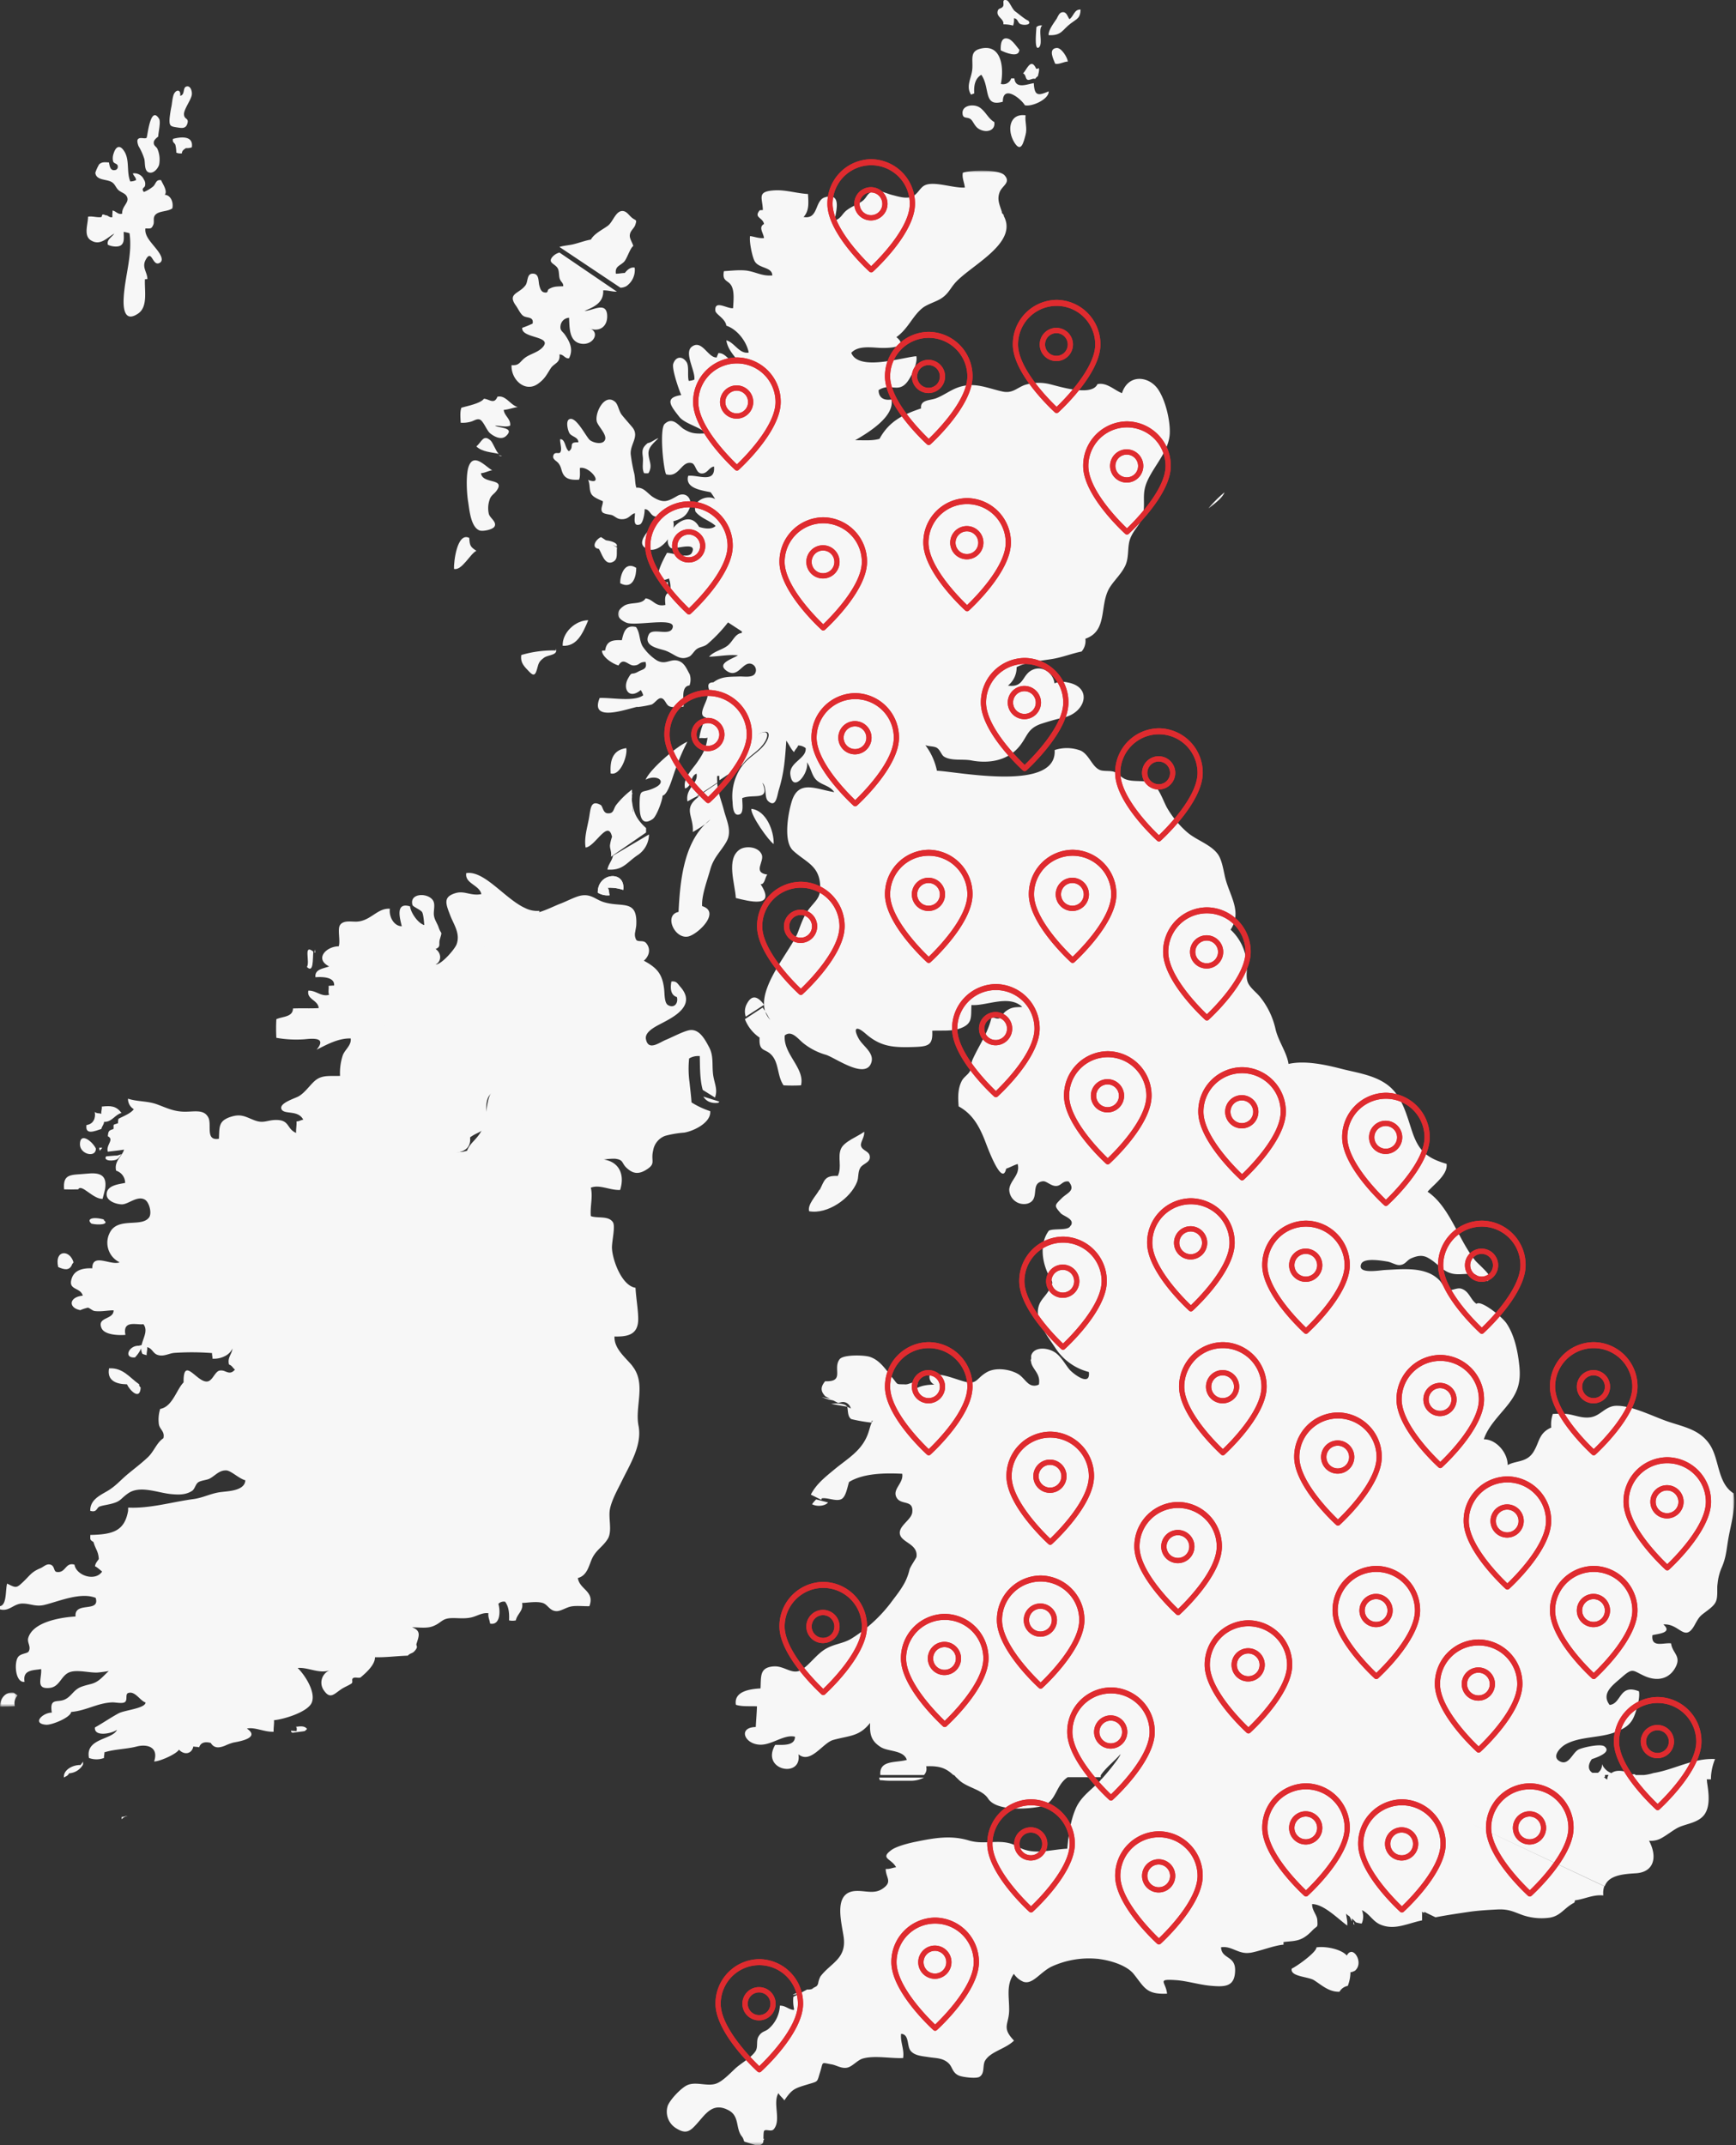 <?xml version="1.0" encoding="UTF-8"?> <svg xmlns="http://www.w3.org/2000/svg" xmlns:xlink="http://www.w3.org/1999/xlink" id="Layer_1" data-name="Layer 1" viewBox="0 0 543 671"><rect x="0" y="0" width="543" height="671" fill="#333333" stroke="none"/><defs><style>.cls-1{fill:#fff;}.cls-1,.cls-2,.cls-7{fill-rule:evenodd;}.cls-2,.cls-4{fill:#f7f7f7;}.cls-3{mask:url(#mask);}.cls-5{mask:url(#mask-2-2);}.cls-6{mask:url(#mask-3);}.cls-7{fill:#df2b2f;stroke:#df2b2f;stroke-width:0.4px;}.cls-8{mask:url(#mask-5);}.cls-9{mask:url(#mask-7);}.cls-10{mask:url(#mask-9);}.cls-11{mask:url(#mask-11);}.cls-12{mask:url(#mask-13);}.cls-13{mask:url(#mask-15);}.cls-14{mask:url(#mask-17);}.cls-15{mask:url(#mask-19);}.cls-16{mask:url(#mask-21);}.cls-17{mask:url(#mask-23);}.cls-18{mask:url(#mask-25);}.cls-19{mask:url(#mask-27);}.cls-20{mask:url(#mask-29);}.cls-21{mask:url(#mask-31);}.cls-22{mask:url(#mask-33);}.cls-23{mask:url(#mask-35);}.cls-24{mask:url(#mask-37);}.cls-25{mask:url(#mask-39);}.cls-26{mask:url(#mask-41);}.cls-27{mask:url(#mask-43);}.cls-28{mask:url(#mask-45);}.cls-29{mask:url(#mask-47);}.cls-30{mask:url(#mask-49);}.cls-31{mask:url(#mask-51);}.cls-32{mask:url(#mask-53);}.cls-33{mask:url(#mask-55);}.cls-34{mask:url(#mask-57);}.cls-35{mask:url(#mask-59);}.cls-36{mask:url(#mask-61);}.cls-37{mask:url(#mask-63);}.cls-38{mask:url(#mask-65);}.cls-39{mask:url(#mask-67);}.cls-40{mask:url(#mask-69);}.cls-41{mask:url(#mask-71);}.cls-42{mask:url(#mask-73);}.cls-43{mask:url(#mask-75);}.cls-44{mask:url(#mask-77);}.cls-45{mask:url(#mask-79);}.cls-46{mask:url(#mask-81);}.cls-47{mask:url(#mask-83);}.cls-48{mask:url(#mask-85);}.cls-49{mask:url(#mask-87);}.cls-50{mask:url(#mask-89);}.cls-51{mask:url(#mask-91);}.cls-52{mask:url(#mask-93);}.cls-53{mask:url(#mask-95);}.cls-54{mask:url(#mask-97);}.cls-55{mask:url(#mask-99);}</style><mask id="mask" x="0" y="529.41" width="5.52" height="4.39" maskUnits="userSpaceOnUse"><g id="mask-2"><polygon id="path-1" class="cls-1" points="0 529.41 5.52 529.41 5.52 533.8 0 533.8 0 529.41"></polygon></g></mask><mask id="mask-2-2" x="193.37" y="53.44" width="349.15" height="617.56" maskUnits="userSpaceOnUse"><g id="mask-4"><polygon id="path-3" class="cls-1" points="193.37 53.44 542.52 53.44 542.52 671 193.37 671 193.37 53.44"></polygon></g></mask><mask id="mask-3" x="412" y="485" width="40" height="50" maskUnits="userSpaceOnUse"><g id="mask-6"><polygon id="path-5" class="cls-1" points="412 485 452 485 452 535 412 535 412 485"></polygon></g></mask><mask id="mask-5" x="390" y="553" width="40" height="50" maskUnits="userSpaceOnUse"><g id="mask-8"><polygon id="path-7" class="cls-1" points="390 553 430 553 430 603 390 603 390 553"></polygon></g></mask><mask id="mask-7" x="420" y="558" width="40" height="50" maskUnits="userSpaceOnUse"><g id="mask-10"><polygon id="path-9" class="cls-1" points="420 558 460 558 460 608 420 608 420 558"></polygon></g></mask><mask id="mask-9" x="460" y="553" width="40" height="50" maskUnits="userSpaceOnUse"><g id="mask-12"><polygon id="path-11" class="cls-1" points="460 553 500 553 500 603 460 603 460 553"></polygon></g></mask><mask id="mask-11" x="329" y="523" width="40" height="50" maskUnits="userSpaceOnUse"><g id="mask-14"><polygon id="path-13" class="cls-1" points="329 523 369 523 369 573 329 573 329 523"></polygon></g></mask><mask id="mask-13" x="350" y="465" width="40" height="50" maskUnits="userSpaceOnUse"><g id="mask-16"><polygon id="path-15" class="cls-1" points="350 465 390 465 390 515 350 515 350 465"></polygon></g></mask><mask id="mask-15" x="480" y="485" width="40" height="50" maskUnits="userSpaceOnUse"><g id="mask-18"><polygon id="path-17" class="cls-1" points="480 485 520 485 520 535 480 535 480 485"></polygon></g></mask><mask id="mask-17" x="302" y="201" width="40" height="50" maskUnits="userSpaceOnUse"><g id="mask-20"><polygon id="path-19" class="cls-1" points="302 201 342 201 342 251 302 251 302 201"></polygon></g></mask><mask id="mask-19" x="334" y="127" width="40" height="50" maskUnits="userSpaceOnUse"><g id="mask-22"><polygon id="path-21" class="cls-1" points="334 127 374 127 374 177 334 177 334 127"></polygon></g></mask><mask id="mask-21" x="284" y="151" width="40" height="50" maskUnits="userSpaceOnUse"><g id="mask-24"><polygon id="path-23" class="cls-1" points="284 151 324 151 324 201 284 201 284 151"></polygon></g></mask><mask id="mask-23" x="310" y="443" width="40" height="50" maskUnits="userSpaceOnUse"><g id="mask-26"><polygon id="path-25" class="cls-1" points="310 443 350 443 350 493 310 493 310 443"></polygon></g></mask><mask id="mask-25" x="293" y="303" width="40" height="50" maskUnits="userSpaceOnUse"><g id="mask-28"><polygon id="path-27" class="cls-1" points="293 303 333 303 333 353 293 353 293 303"></polygon></g></mask><mask id="mask-27" x="372" y="502" width="40" height="50" maskUnits="userSpaceOnUse"><g id="mask-30"><polygon id="path-29" class="cls-1" points="372 502 412 502 412 552 372 552 372 502"></polygon></g></mask><mask id="mask-29" x="444" y="508" width="40" height="50" maskUnits="userSpaceOnUse"><g id="mask-32"><polygon id="path-31" class="cls-1" points="444 508 484 508 484 558 444 558 444 508"></polygon></g></mask><mask id="mask-31" x="400" y="437" width="40" height="50" maskUnits="userSpaceOnUse"><g id="mask-34"><polygon id="path-33" class="cls-1" points="400 437 440 437 440 487 400 487 400 437"></polygon></g></mask><mask id="mask-33" x="274" y="595" width="40" height="50" maskUnits="userSpaceOnUse"><g id="mask-36"><polygon id="path-35" class="cls-1" points="274 595 314 595 314 645 274 645 274 595"></polygon></g></mask><mask id="mask-35" x="307" y="488" width="40" height="50" maskUnits="userSpaceOnUse"><g id="mask-38"><polygon id="path-37" class="cls-1" points="307 488 347 488 347 538 307 538 307 488"></polygon></g></mask><mask id="mask-37" x="277" y="500" width="40" height="50" maskUnits="userSpaceOnUse"><g id="mask-40"><polygon id="path-39" class="cls-1" points="277 500 317 500 317 550 277 550 277 500"></polygon></g></mask><mask id="mask-39" x="503" y="451" width="40" height="50" maskUnits="userSpaceOnUse"><g id="mask-42"><polygon id="path-41" class="cls-1" points="503 451 543 451 543 501 503 501 503 451"></polygon></g></mask><mask id="mask-41" x="344" y="568" width="40" height="50" maskUnits="userSpaceOnUse"><g id="mask-44"><polygon id="path-43" class="cls-1" points="344 568 384 568 384 618 344 618 344 568"></polygon></g></mask><mask id="mask-43" x="328" y="324" width="40" height="50" maskUnits="userSpaceOnUse"><g id="mask-46"><polygon id="path-45" class="cls-1" points="328 324 368 324 368 374 328 374 328 324"></polygon></g></mask><mask id="mask-45" x="304" y="558" width="40" height="50" maskUnits="userSpaceOnUse"><g id="mask-48"><polygon id="path-47" class="cls-1" points="304 558 344 558 344 608 304 608 304 558"></polygon></g></mask><mask id="mask-47" x="480" y="415" width="40" height="50" maskUnits="userSpaceOnUse"><g id="mask-50"><polygon id="path-49" class="cls-1" points="480 415 520 415 520 465 480 465 480 415"></polygon></g></mask><mask id="mask-49" x="359" y="279" width="40" height="50" maskUnits="userSpaceOnUse"><g id="mask-52"><polygon id="path-51" class="cls-1" points="359 279 399 279 399 329 359 329 359 279"></polygon></g></mask><mask id="mask-51" x="239" y="157" width="40" height="50" maskUnits="userSpaceOnUse"><g id="mask-54"><polygon id="path-53" class="cls-1" points="239 157 279 157 279 207 239 207 239 157"></polygon></g></mask><mask id="mask-53" x="212" y="107" width="40" height="50" maskUnits="userSpaceOnUse"><g id="mask-56"><polygon id="path-55" class="cls-1" points="212 107 252 107 252 157 212 157 212 107"></polygon></g></mask><mask id="mask-55" x="254" y="45" width="40" height="50" maskUnits="userSpaceOnUse"><g id="mask-58"><polygon id="path-57" class="cls-1" points="254 45 294 45 294 95 254 95 254 45"></polygon></g></mask><mask id="mask-57" x="272" y="99" width="40" height="50" maskUnits="userSpaceOnUse"><g id="mask-60"><polygon id="path-59" class="cls-1" points="272 99 312 99 312 149 272 149 272 99"></polygon></g></mask><mask id="mask-59" x="415" y="337" width="40" height="50" maskUnits="userSpaceOnUse"><g id="mask-62"><polygon id="path-61" class="cls-1" points="415 337 455 337 455 387 415 387 415 337"></polygon></g></mask><mask id="mask-61" x="239" y="490" width="40" height="50" maskUnits="userSpaceOnUse"><g id="mask-64"><polygon id="path-63" class="cls-1" points="239 490 279 490 279 540 239 540 239 490"></polygon></g></mask><mask id="mask-63" x="219" y="608" width="40" height="50" maskUnits="userSpaceOnUse"><g id="mask-66"><polygon id="path-65" class="cls-1" points="219 608 259 608 259 658 219 658 219 608"></polygon></g></mask><mask id="mask-65" x="232" y="271" width="40" height="50" maskUnits="userSpaceOnUse"><g id="mask-68"><polygon id="path-67" class="cls-1" points="232 271 272 271 272 321 232 321 232 271"></polygon></g></mask><mask id="mask-67" x="197" y="152" width="40" height="50" maskUnits="userSpaceOnUse"><g id="mask-70"><polygon id="path-69" class="cls-1" points="197 152 237 152 237 202 197 202 197 152"></polygon></g></mask><mask id="mask-69" x="203" y="211" width="40" height="50" maskUnits="userSpaceOnUse"><g id="mask-72"><polygon id="path-71" class="cls-1" points="203 211 243 211 243 261 203 261 203 211"></polygon></g></mask><mask id="mask-71" x="312" y="89" width="40" height="50" maskUnits="userSpaceOnUse"><g id="mask-74"><polygon id="path-73" class="cls-1" points="312 89 352 89 352 139 312 139 312 89"></polygon></g></mask><mask id="mask-73" x="344" y="223" width="40" height="50" maskUnits="userSpaceOnUse"><g id="mask-76"><polygon id="path-75" class="cls-1" points="344 223 384 223 384 273 344 273 344 223"></polygon></g></mask><mask id="mask-75" x="317" y="261" width="40" height="50" maskUnits="userSpaceOnUse"><g id="mask-78"><polygon id="path-77" class="cls-1" points="317 261 357 261 357 311 317 311 317 261"></polygon></g></mask><mask id="mask-77" x="272" y="261" width="40" height="50" maskUnits="userSpaceOnUse"><g id="mask-80"><polygon id="path-79" class="cls-1" points="272 261 312 261 312 311 272 311 272 261"></polygon></g></mask><mask id="mask-79" x="445" y="377" width="40" height="50" maskUnits="userSpaceOnUse"><g id="mask-82"><polygon id="path-81" class="cls-1" points="445 377 485 377 485 427 445 427 445 377"></polygon></g></mask><mask id="mask-81" x="432" y="419" width="40" height="50" maskUnits="userSpaceOnUse"><g id="mask-84"><polygon id="path-83" class="cls-1" points="432 419 472 419 472 469 432 469 432 419"></polygon></g></mask><mask id="mask-83" x="364" y="415" width="40" height="50" maskUnits="userSpaceOnUse"><g id="mask-86"><polygon id="path-85" class="cls-1" points="364 415 404 415 404 465 364 465 364 415"></polygon></g></mask><mask id="mask-85" x="272" y="415" width="40" height="50" maskUnits="userSpaceOnUse"><g id="mask-88"><polygon id="path-87" class="cls-1" points="272 415 312 415 312 465 272 465 272 415"></polygon></g></mask><mask id="mask-87" x="453" y="457" width="40" height="50" maskUnits="userSpaceOnUse"><g id="mask-90"><polygon id="path-89" class="cls-1" points="453 457 493 457 493 507 453 507 453 457"></polygon></g></mask><mask id="mask-89" x="500" y="526" width="40" height="50" maskUnits="userSpaceOnUse"><g id="mask-92"><polygon id="path-91" class="cls-1" points="500 526 540 526 540 576 500 576 500 526"></polygon></g></mask><mask id="mask-91" x="354" y="370" width="40" height="50" maskUnits="userSpaceOnUse"><g id="mask-94"><polygon id="path-93" class="cls-1" points="354 370 394 370 394 420 354 420 354 370"></polygon></g></mask><mask id="mask-93" x="370" y="329" width="40" height="50" maskUnits="userSpaceOnUse"><g id="mask-96"><polygon id="path-95" class="cls-1" points="370 329 410 329 410 379 370 379 370 329"></polygon></g></mask><mask id="mask-95" x="390" y="377" width="40" height="50" maskUnits="userSpaceOnUse"><g id="mask-98"><polygon id="path-97" class="cls-1" points="390 377 430 377 430 427 390 427 390 377"></polygon></g></mask><mask id="mask-97" x="314" y="382" width="40" height="50" maskUnits="userSpaceOnUse"><g id="mask-100"><polygon id="path-99" class="cls-1" points="314 382 354 382 354 432 314 432 314 382"></polygon></g></mask><mask id="mask-99" x="249" y="212" width="40" height="50" maskUnits="userSpaceOnUse"><g id="mask-102"><polygon id="path-101" class="cls-1" points="249 212 289 212 289 262 249 262 249 212"></polygon></g></mask></defs><title>Map with Pins</title><g id="Key-pages-v1"><g id="Locations"><g id="Map-with-Pins"><g id="Map"><path id="Fill-1" class="cls-2" d="M58.13,46.32A4.26,4.26,0,0,0,60,46.08c.57-3.79-3.57-3.27-5.89-2.64-.3,1.13.58,1.27.75,1.89a10.21,10.21,0,0,1,.28,2.41,3.07,3.07,0,0,0,1.78.21c-.06-.85.74-1.27,1.26-1.63"></path><path id="Fill-3" class="cls-2" d="M50.41,56.36c-1.68-.27-1.59,1.09-2.48,1.94A11.1,11.1,0,0,1,45,60.05c-1-1.2.35-1.34.37-2A2.41,2.41,0,0,0,45,56.15a3.23,3.23,0,0,0-3.44-1.91c.24.85.92,1.11,1,2.09a4.18,4.18,0,0,1-1.8.43c-1.29-3.06-.06-6.89-2.06-9.69-1.39-2-2.57-1-3.15.91a4.28,4.28,0,0,0-.16,2.53c.36.9,1.84.49,1.37,2.16-.15.14-.28.3-.41.43-1.8.59-2-.93-2.28-2.29-1.21-.06-2.21-.23-3.07.61a13.46,13.46,0,0,0-1.19,2.63c.3,2.53,3.68,1.88,5.29,3,.91.64,1.14,1.63,1.9,2.36s2,1,2.54,1.83c1.31,2-1.46,3.08-1.33,5.61-1.39.33-1.9-.81-3-1,0,.67-.11,1.42-.06,2.08-.87.24-1.36-.56-1.88-.57-.35,0-.63-.27-1-.27-.56,0-.25.78-.66.83-1.42.17-2.65-.37-4.07-.14,0,2.43-1.53,6,1,7.46,2.87,1.7,4.91-.88,7.2-2.18.08-.07.07-.08,0,0-.76,1.14-2.45,1.94-2,3.48,1,.56,3.11.86,4.06.2,1.29-.89.84-2.71.91-4.22.58.13,1.17.24,1.8.43,1,6.78-1.49,13.44-1.83,20.39-.17,3.44.4,7.57,4.55,4.72,3.09-2.13,1.93-7.14,2.1-10.71.25,0,.52-.06.77-.06,0-2.15-1.8-3.62-.55-6,1.95-3.63,2.09,2,4.26,1S49,78,48.19,77c-1.17-1.47-3-3.38-2.71-5.54,1.62,0,1.86.21,2.45-1.11.46-1-.22-2.23.67-3.17,1.23-1.29,3.73-.91,5.3-2,.42-1.91-.48-4.13-2.37-4.26,1-1.11-.72-3.52-1.12-4.51"></path><path id="Fill-5" class="cls-2" d="M60,29.57c.13-1-.41-3-1.8-2.47-1.08.44-.29,2.6-1.85,2.86.28-1.82-1-2.11-1.83-.77-.52.81-.69,2.94-.86,3.93a34.57,34.57,0,0,0-.62,4c-.13,2.3.3,2.42,2.25,2.72,1.46.22,2.81.55,3.33-1.21s-.92-1.15-1.07-2.76,2.25-4.6,2.45-6.28"></path><path id="Fill-7" class="cls-2" d="M49.52,42.71c-.36.24-1.29,1-1.39,1.6-.24,1.31.74,1.43,1.11,2.26a8.49,8.49,0,0,1,.52,5c-.32,1-1.54,2.68-3,2.41-1.71-.32-1.31-2.89-1.61-4.23a18.46,18.46,0,0,0-1.79-4c-.2-.45-.61-1.71-.24-2.18.68-.84,2.12,0,2.73-.47.28-.23,1.14-10.32,3.88-6,.66,1-.24,4.4-.24,5.64"></path><path id="Fill-9" class="cls-2" d="M338,3c-2-.16-2.16,2.14-3.49,3-.64-.81-.82-2.32-2.19-2.19-1,.09-1.42,1.34-1.78,2C329.78,7,327.83,9.44,328,11c4.12.19,4.18-1.63,6.94-3.69C337,5.76,337.87,5.73,338,3"></path><path id="Fill-11" class="cls-2" d="M321.69,6.47c-.9-.23-3.22-2.26-4.16-2.92S315.7.27,314.84.06c-1.62-.38-.67,1.12-1.08,1.88s-1.3.6-1.58,1.21c-.93,2.08,2,2.69,1.65,4.46a11.53,11.53,0,0,1,3.05.39,5.13,5.13,0,0,0,.27-2.28c1.25.07,1.14,1.39,2,1.79,1.21.54,3.69.23,2.51-1"></path><path id="Fill-13" class="cls-2" d="M334,19.25C333.9,18,332,14.87,330.5,15c-2.8.26-.9,3.7-.46,4.92,1,.38,2.84-.68,4-.67"></path><path id="Fill-15" class="cls-2" d="M326,8c-1.45,1,.38,5.82-1.09,6.86s-.77-5.2-.73-6.38A2.05,2.05,0,0,1,326,8"></path><path id="Fill-17" class="cls-2" d="M324.87,21.29c-.22.11-.36.36-.78.18-1.65-3.59-2.94.4-4.09,1.47,1,.5.65,1.63,1.4,2,.58.29,1.63-.57,2.42-.26a2.31,2.31,0,0,1,.82-.85c.11-.62.59-2,.23-2.54"></path><path id="Fill-19" class="cls-2" d="M319,15.79c-.85-1-2.24-3.15-3.48-3.62-2.34-.86-2.6,1.68-2.5,3.58,1.36.7,5.73,2.5,5.8-.14.2,0,0,.23.18.18"></path><path id="Fill-21" class="cls-2" d="M311,38.17c-1.88-1-2.69-3.33-4.59-4.57s-5.83-.69-5.31,2.19c.25,1.41,1.47.71,2.48,1.46.79.59,1.23,2.12,2.31,2.89,2.34,1.66,5.6.86,5.11-2"></path><path id="Fill-23" class="cls-2" d="M320.78,36.06c-.23,2.27.59,3.94,0,6.13s-1.36,5.78-3.47,2.43c-2.36-3.75-1.72-9.23,3.47-8.56"></path><path id="Fill-25" class="cls-2" d="M328,28.54c.23,2.41-5.13,4.93-7.43,4.39-1.26-2.13-6.89-6.56-6.9-1.11-6.23,1.79-3.87-4.38-6.73-8.43-2,1.18-2.37,3.46-2.2,5.83-.38.12-.67.26-1,.39-1.69-2.56.08-5.16.36-7.75.35-3.31-1-5.88,2.85-6.7,6.55-1.39,7.07,6.51,6.11,11.1a2.64,2.64,0,0,0,3.23-1.74s1,0,1,0c.35,3.46,4,1.79,6.07,1.49.21,4.05,1.34,4,4.69,2.54"></path><path id="Fill-27" class="cls-2" d="M197.58,248.86l-.16-.86h0a6.33,6.33,0,0,0,.06,1,.71.71,0,0,0,.1-.14"></path><path id="Fill-29" class="cls-2" d="M238,233.65c2.43-2.51,3.14-6.13-.89-4-1.71,2.71-4,5.22-5.69,8.12-2.09,3.53-2.11,4-6.43,4.28a15.63,15.63,0,0,0,.05,2l7.1-4.79c1.7-2.42,3.87-3.51,5.86-5.56"></path><path id="Fill-31" class="cls-2" d="M240,317a3.55,3.55,0,0,1-.4-1l-.6.21c.34.25.68.52,1,.79"></path><path id="Fill-33" class="cls-2" d="M198,254l-.17-2.39a19.88,19.88,0,0,1-.31-2.61c-.46,1.66-.88,3.23.48,5"></path><path id="Fill-35" class="cls-2" d="M195.91,89.51a6.14,6.14,0,0,0,2.61-5.79c-1.3-.29-2.42.8-3.09,1.67-1,0-1.8.24-2.8.22-.26-2.25,1-2.32,2.46-3.61,1-.89,1.9-4.27,3-5.07-.28-1-1.15-2.24-1.1-3.26.09-1.57,1.3-2.09,1.72-3.33.63-1.89.13-1.18-1.23-2.39-.74-.65-1.42-1.73-2.46-1.92-2.34-.42-3.22,3.32-4.85,4.55s-4.25,2.42-5.35,4.36c-2.08.36-3.89,1.14-5.92,1.56-1.16.24-2.62.35-3.92.74L194.08,90a4.11,4.11,0,0,0,1.83-.49"></path><path id="Fill-37" class="cls-2" d="M187.32,171.68c.89,1.29,1.75,5.2,4.25,4.14,1.91-.81,1.17-2.78,1.43-4.55L188,168c-1.61.63-3.26,3.35-.71,3.68"></path><path id="Fill-39" class="cls-2" d="M150.44,148c1,0,2.45-.76,3.53-.91-2-1-5.68-5.6-7.33-1.31-1,2.56-.64,8.65-.22,11.13.38,2.24.76,7.91,3.55,9,1,.39,4.2-.23,4.73-1.26.71-1.41-1.34-2.52-1.78-3.83a8,8,0,0,1,.16-4.31c.48-1.76,1.49-1.82,2.44-3.31,2.33-3.68-4.59-1.74-5.08-5.16"></path><path id="Fill-41" class="cls-2" d="M199,177.61c-3.89-2.41-5.12,3-5,4.83,4.16,2.19,5.07-2.63,5-4.83"></path><path id="Fill-43" class="cls-2" d="M176,202c4.53.24,6.31-4,8-8-4,0-8.19,3.88-8,8"></path><path id="Fill-45" class="cls-2" d="M146.77,168.25c-3.82-1.91-4.88,7.66-4.76,9.7,2.46.62,5.06-4.76,7-5.67-2-1.26-2.07-1.74-2.23-4"></path><path id="Fill-49" class="cls-2" d="M173.88,203.46h0s0,.1,0,0a34.71,34.71,0,0,0-10.82,1.42c-.3,2,.52,3.17,1.86,4.57s2.23,2.5,2.93.25c.63-2,.44-2.6,2.36-4,1.29-.92,4.27-.71,3.72-2.7-.05-.2-.06.42-.05.42"></path><path id="Fill-51" class="cls-2" d="M208,182l-1-1c.07.69.36,1.09,1,1"></path><path id="Fill-53" class="cls-2" d="M240,317a5.31,5.31,0,0,0,1,2c-.28-.56-.62-1.29-1-2"></path><path id="Fill-55" class="cls-2" d="M202,243.86c3.38-1.76,6.88.52,2.93,2.47-4.18,2.07-4.79-.1-4.87,4.92,0,2.32-.07,7.85,4.13,4.91,1.15-.8,3.06-5.85,3.05-7.3,1.78-.3,3.25-6.27,4-8.1A66.19,66.19,0,0,1,215,232c-3.39,1.45-11.66,8.55-13.05,11.86"></path><path id="Fill-57" class="cls-2" d="M197.5,247.47v.06h0Z"></path><path id="Fill-59" class="cls-2" d="M202,258.93c-2.61-2.4-3.65-4.36-4.06-7.07L198,254c-.91-1.61-.63-3-.32-4.53,0-.77,0-1.59,0-2.5a26.51,26.51,0,0,0-4.85,4.69c-1.07,1.32-.7,2.91-2.82,2.73-1.45-.13-1.44-2.25-2.18-2.64-3.22-1.69-3.06,1.33-3.66,4.48-.53,2.77-1.5,6-1,8.87,3-.29,7-9,8.27-3.36a12.56,12.56,0,0,0-.65,2.67c-.05,1.07.44,1.82.36,3,0,.21,0,.39-.08.58l11-7.58a14.81,14.81,0,0,0,0-1.49"></path><path id="Fill-61" class="cls-2" d="M197.78,248l-.56.12.16.88a1.5,1.5,0,0,0,.4-1"></path><path id="Fill-63" class="cls-2" d="M197.65,252l-.2-2a2.6,2.6,0,0,0-.1.25,8.4,8.4,0,0,0,.3,1.75"></path><path id="Fill-65" class="cls-2" d="M191,241.92c3.1.87,5.35-5.64,4.9-7.92-4.58.61-5.11,4.33-4.9,7.92"></path><path id="Fill-67" class="cls-2" d="M199.36,221.16a32.57,32.57,0,0,0,4.4-.77c1.07-.42,2-2.13,3.05-2,1.21.17,1.45,2,2.5,2.51s3.22.29,4.5.12c.12-2.12-.9-6.32,1.86-6.63a5.32,5.32,0,0,0,.06-3.48c-1-1.75-1.64-3.68-3.71-4.25-2.38-.65-3.79,1.42-6.54-.08a15.25,15.25,0,0,1-4.54-4.51c-1.05-2-.68-4-2-5.94-3.35-.81-3.87,1.77-4.45,4.13-2.82-.14-4.77.17-5.2,3.18-.35.09-.66,0-1,.11.05,1.93,3.23,4.05,5.17,4.6,1.54-2.71,3,0,4.71,0,2,0,1.6-1.13,3.75-1.09.6,2.3-.86,2.24-2.25,3-2.31,1.34-1.85-.35-3.25,2.21-1.76,3.22.37,6.64,4,3.57a6.22,6.22,0,0,1,.77,1.63c-2.84,2.14-10,.67-13.62.85-3.21,7.81,8.31,3.47,11.8,2.76"></path><path id="Fill-69" class="cls-2" d="M208,182.26l1,.74a4.79,4.79,0,0,0-.2-1,2.43,2.43,0,0,1-.8.26"></path><path id="Fill-71" class="cls-2" d="M174.55,84.13c.4,1,.21,2.16.56,3.14s1.09,1.14,1.07,2.26c-2,.1-3,0-4.52.91-.6.37,0,1.33-1.49,1-.92-.2-1.23-1.24-1.46-2.09-.38-1.4,0-3.79-2.08-3.76-1.91,0-1.42,2.46-2.24,3.61-1.95,2.73-5.84,2.51-3,6.42.66.92,1.36,2.54,2.28,3.18,1.09.77,3.35.13,2.93,2.41a32.32,32.32,0,0,1-3.26,1.33c-.31,3.37,9.54,2.49,6.47,6-1.5,1.73-3.94,2.11-5.62,3.39s-1.73,2.49-4.18,2.28c-.23,4.5,4.24,8.7,8.24,5.85,2.19-1.56,2.71-2.84,4-4.84,1.09-1.68,3.07-1.63,2.74-4.35,1.32-.06,1.69,1.39,3,1.19,1.4-2.77.3-5.09-1.37-7.48-.73-1-1.51-1.16-1.29-2.72a2.84,2.84,0,0,1,2.67-2.47c.16,3.22,0,7.5,3.77,8.11,3.93.63,6.09-3.81,2.48-4.81,3.3,1.33,6-.62,5.64-4.38-.45-4.09-4.8-.94-7.05-1.08,2.89-1.17,6.06-2.56,5.83-6.4,1.44-.08,2.87.45,4.28.39L175,79a4.46,4.46,0,0,0-2.18,1.32c-1.71,2,1,2.13,1.73,3.81"></path><path id="Fill-73" class="cls-2" d="M155.59,124.08c-1,2.56-2.57.73-4.22.64-1.05,1.5-5.37,2.29-7.06,2.82-.49,1.33-.27,3.24-.21,4.69a9.53,9.53,0,0,0,3.24-.35c.86-.23,1.82-1,2.74-.65,1.18.5,2.14,3.45,3.26,4.33,1.37,1.09,3.52,2.18,5,.77,2.77-2.68-2.25-2.38-3.51-3.21,1.43,0,3.5.61,4.74,0,.27-2.06-1.88-3.1-2-4.91,1.49-.11,2.8-.66,4.4-.9-2.31-.51-3.73-3.84-6.41-3.21"></path><path id="Fill-75" class="cls-2" d="M201.51,148a4.49,4.49,0,0,0,1.32,0c1.42-2.44.07-3.77,0-6.21,0-2,1.66-3.22,3.12-4.74-1.15.35-2.18,1.37-3.36,1.55-1.7,1.42-1.79,2.24-1.53,4.26.22,1.61-.37,3.66.4,5.14"></path><path id="Fill-77" class="cls-2" d="M153.29,137.65c-2.11-1.8-2.64.57-4.29,2,1.86,1.73,4.66,1.78,7,2.31-.93-.81-1.79-3.58-2.71-4.35"></path><path id="Fill-79" class="cls-2" d="M157,142.58c-.32-.09-.66-.15-1-.22a1,1,0,0,0,1,.22"></path><path id="Fill-81" class="cls-2" d="M188.37,169a2.66,2.66,0,0,0-.37.07l4.92,1.91c0-.05,0-.1,0-.15.43-1.22-3-2-4.59-1.83"></path><path id="Fill-83" class="cls-2" d="M188.38,160.17c.51.67,2.55.74,3.16,1,1.23.6,1.64,1.38,3.46,1.21s2.37-1.61,3.59-1.84c.09,1.07-.8,4.34,1.53,3.52,1.06-.37,1.58-3.76,1.51-4.78,1.7-.11,1.8,2.4,3.77,2.3.59,2.33-7.53,7.53-3.37,9.93s9.68-5,8.55-8.45c2.28-.68,3.95-1.37,5-3.82,1.33-3-.91-5.76-3.82-4.07s-4.16,2.25-7.21.49c-2.05-1.18-3-3.32-5.51-3.11-.47-1.44-.33-3.32-.72-4.71a51.45,51.45,0,0,1-1-5.43c-.51-3.33,2.91-5.84.43-8.81-1.06-1.25-2.16-2.48-3.2-3.76s-1.16-3.3-2.17-4.16c-3.37-2.87-6.5,3.76-5.67,6.3.48,1.46,3.19,4,2.53,5.6s-3.44,1-4.65.14-4.44-7.84-6.61-6.54c-1.11.67-.3,3.78.23,4.45.77,1,2.78,1.18,2.68,2.74-3.38-.16-1.07,1.53-2.95,2.76-1.26-.86-1.08-3.9-2.74-3.74-.06,1.41.71,3.18,0,4.15-.39.51-1.68-.35-2.1.86s.79,1.6,1.51,2.42c1.14,1.31.85,2.72,1.9,4s2.9,1.31,4.61,1.22c.46-1.1.21-2.48.28-3.68,3.17-.6,7.76,5.69,2.55,3.75.69,1.35.24,3.23,1.09,4.51.63,1,2.55,1.7,3.53,2.17.08,1.06-.88,2.44-.19,3.35"></path><path id="Fill-85" class="cls-2" d="M233.48,314.24a5,5,0,0,0-.21,3.76l5.73-3.71c-1.71-2.28-3.72-3.72-5.52-.05"></path><path id="Fill-87" class="cls-2" d="M223,256a11.8,11.8,0,0,0-1,1,7.22,7.22,0,0,0,1-1"></path><path id="Fill-89" class="cls-2" d="M218.69,249.12c-5.37,3.87-1.6,6.08-2,11.12a34.28,34.28,0,0,0,3.91-2.5,19.4,19.4,0,0,1,1.59-1.4,11.22,11.22,0,0,1-1.59,1.4c-6.9,6.78-7.9,18.4-8.36,27.5-4.67.91-1.27,8.56,3,7.69,3-.62,10.37-7.67,4.38-9.51-.24-3.26,1.65-8.19,2.54-11.43,1.06-3.85,3.29-5.6,5.06-8.71,1.87-3.28,0-6.71-.8-9.88-.79-3-1.83-5.37-2.07-8.4l-6.51,4.43a5.45,5.45,0,0,1,.88-.31"></path><path id="Fill-91" class="cls-2" d="M237.92,276.56c1.3.14,1.37-2.19,2.08-3-4.73-.65-.78-4.1-1.75-6.3-1.14-2.57-5.12-2.69-6.83-1.57-4.41,2.9-1.49,10.78-1.26,15.2,4.11,1,12.73,3.36,7.76-4.31"></path><path id="Fill-93" class="cls-2" d="M190,272c4.84.33,5.9-2.1,9.32-4.44A7.87,7.87,0,0,0,203,261l-11.26,6.64c-.33,1.66-1.44,2.64-1.74,4.33"></path><path id="Fill-95" class="cls-2" d="M242,264c.12-4.15-2.39-10.54-7-11-.16,2.12,5.42,10,7,11"></path><path id="Fill-97" class="cls-2" d="M38.13,568.28c-.14.35-.18.44,0,.72A2.84,2.84,0,0,1,40,568h-.24c-.64,0-.86.34-1.63.28"></path><path id="Fill-99" class="cls-2" d="M25.19,552.08C22.75,552,19.74,553.62,20,556c.71-.5,1.06-.38,1.62-1.33A5.39,5.39,0,0,0,25.93,552c.12-.36,0-.66.07-1Z"></path><g id="Group-103"><g class="cls-3"><path id="Fill-101" class="cls-2" d="M4.3,529.45C1.71,529.06,0,531.28,0,533.8c1.55,0,3.12,0,4.65-.1a3.55,3.55,0,0,1,.87-3.39Z"></path></g></g><path id="Fill-104" class="cls-2" d="M31.7,353.15c.15-.85.81-1.36.85-2.26,2.4.17,3.41-2.28,5.45-2.76-1.68-2.3-3.48-2.3-6.18-2,.16.65-.27,1.62-.11,2.27-.77-.32-1.31,0-2.07-.6.36,1.89-.41,3.83-2.59,4.09-.49,3.33,2.76,1.83,4.65,1.24"></path><path id="Fill-106" class="cls-2" d="M28.62,382.75c2.3.53,5.69.23,3.86-1.08v-.23c-3.65-1-5.54-.09-3.86,1.31"></path><path id="Fill-108" class="cls-2" d="M34.11,428c-.7,3.78,2.08,4.94,5.61,5,.76,1.76,4.07,5.26,4.28,1-.23-.29-.55-.41-.45-1-3-2.05-5-5.24-9.44-5"></path><path id="Fill-110" class="cls-2" d="M22.6,395.37l.4-.51c-1.14-4.09-6.06-4-4.79,1.46,1.66.73,3.57,1.39,4.39-.95"></path><path id="Fill-112" class="cls-2" d="M24.48,372c1-1.84,4.58,3.08,7.6,3,.2-.76.75-2.77.82-3.27.65-4.44-2-5-5.67-4.63-4.8.5-7.64-.25-7.18,4.92,1.46.05,3,.05,4.43,0"></path><path id="Fill-114" class="cls-2" d="M32,359a4.76,4.76,0,0,0-1,0,1.51,1.51,0,0,1,.06.45,1.25,1.25,0,0,1,.16.51Z"></path><path id="Fill-116" class="cls-2" d="M30,359.28c-1.13-2.36-5-5.28-5-1.36,0,3.15,5,4.35,5,1.36"></path><path id="Fill-118" class="cls-2" d="M35.68,362.92c1.47-.23,1.78-1.25,2.32-1.92l-1.33.44c-1.17,0-2.25.19-3.47.25-.66.89.37,1.55,2.48,1.23"></path><path id="Fill-120" class="cls-2" d="M197.82,427.27c-2-2.52-5.79-5.36-5.61-9.23,4.25.12,7.16-.67,7.4-4.89.14-2.66-.66-7-.83-10.35-4.32-.64-7.19-8.69-7.36-12.31-.11-2.14,1.15-6.86.29-8.19-1.37-2.14-4.94-1.13-6.91-1.92-.27-3,.71-6.07,0-8.88,2.74-1.11,6,.86,9.17.71,1.58-5-.44-9.19-5.88-9.61-3.07-.24-4,1.66-6.41,2.5-2.74.95-3.19-.11-5.77-1.45-.16-2.75.51-5.71-1.18-8s-4.81-2.22-6.6-3.89-2.7-3.7-3.8-5.55c-.23-.39-.47-.77-.73-1.14a9.43,9.43,0,0,0-4-3.34c-7.53-3.44-6.64,2.86-7.88,7.53-.7,2.61-.38,3.76-2.14,6-1.33,1.74-2.7,2.63-3.49,4.67-3.36,1.12-6.75-.28-10.26-.37-1.44-3.78-7-4.47-9.69-6.73-1.06-.88-2.93-1.75-3.73-2.95-.91-1.37-.66-4.13-1.12-4.38s-.93-.57-1.42-.81c-.54-2.44-3.44-2.81-4.13-4.76-1-2.9,1-3.56,3.24-4.55,2.37-1.07,4.77-.69,7.16-1.68s3.63-3.62,5.86-4.24c.57-3.07,1.74-3.53-1.05-5.62-1.88-1.41-6.24-.55-5.89-3.56,3.17,0,4.58,3,8.49,1.81.35-.11,4.34-1.77,4.45-1.86a3.83,3.83,0,0,0,1.53-4c4.48.93,4.74-5.85,5.15-8.6.7-4.68,4-6.24,8.76-7.92.49-1.36,2.5-3.25,4.06-3.31-.07-.52-.55.23-.61-.28,2.13-.58,4.85-3.07,6.55-4.24l.15-.11c.23-.16.48-.35.73-.56,1.89-1.53,4.29-4.14,4.4-6.31a8.27,8.27,0,0,1-4.4-.84l-.73-.35c-6.15-3.21-12.28-11.48-17.75-10.61-.53,3.28,4.13,3.68,4.72,6.57-3.35.65-5.24-1.18-8.12-.3-3.88,1.18-3.06,3.25-1.57,7.06,1,2.66,3.19,5.56,1.95,8.93-.57,1.55-4.76,6.39-6.57,6.33,1.95-1,1.85-3.59,0-4.85,1.78-.74.89-1.49,1.32-3,.84-2.9.48-1.28-.38-3.78-.45-1.31-1.2-2.2-1.45-3.64s.55-3.56-.35-4.85c-1.72-2.45-7.46-2.21-6.36,1.53.15.5,2.58,1.51,3,2.2s.59,3.06.68,4.05c-1.89-.51-4.18-3.72-4.46-5.85-4.71-1.42-3.14,3.8-2.58,6.22-2.57-.05-4.06-3.15-3.72-5.47-3.79-.29-5.85,3.58-10,4-1.78.19-4.45-.6-5.59,1.1-.86,1.27.18,5-.41,6.65-3.87,0-7.68,3.91-3,6.28-1.74.69-4.6.84-4.27,3.39,2.21-.17,6.08-.08,5.82,2.6a17.11,17.11,0,0,0-1.74.11c.19.9-.22,1.83.18,2.78-2.48.72-4.1-1.43-6.49-1.29-.55,2.8,3,2.86,3.24,5.45-2.66.16-5.4,0-8.06.12,0,2.72-3.26,2.46-5.19,3.36a53.81,53.81,0,0,0,0,5.82,36.17,36.17,0,0,0,8.86.45c2.58-.26,7-.68,3.73,3.27,2.86-1.43,6.8-3.67,10.67-3.52.24,2.14-1.66,3.31-2.45,5.17a17.67,17.67,0,0,0-.89,6.53c-2.78.14-5.23-.35-7.38,1.16-1.74,1.23-3.41,4-5.55,5.22-1.15.68-6.53,2.22-5.3,4.19,1,1.56,5.16.05,6.73,3.15-.56,0-1.33.56-2.12.52.1,1.15-.2,2.46-.12,3.61-2.94-1.27-2-3.9-5.88-4.05-3.06-.12-4.14,1.25-7.13.1-2.66-1-4.09-2.15-7.32-1.12a7.53,7.53,0,0,0-2,.89c-1.89,1.26-1.66,3.08-1.82,6-4.35.75-2.14-4.35-3.3-6.63-1.46-2.88-4.8-1.65-8.15-1.86-3-.19-4.94-1.17-7.78-2.23-3.06-1.15-6.36-.85-9.2-1.82a3.73,3.73,0,0,0,1.82,3.3c-1.09,1.41-3.24,2.15-4.8,3a4.43,4.43,0,0,0-.13,1.36c-.43.22-.93.28-1.35.5-.17.46.06.91-.13,1.36-1.58.44-1.55.79-1.73,2.23,2.15,1.08-.65,2.66,0,4.84,1.65-.21,3.37-.37,5.08-.65-.52,2-3.22,3.63-2.47,6.59A4,4,0,0,1,39.14,370c-1.88.41-5.91.71-5.78,3.71.08,2,3.06,3,4.83,3,2-.06,4.75-2.77,7.06-1.51,1.48.8,2.32,4.32,1.38,5.6-2.21,3-8.71.23-11.68,3.81a6.8,6.8,0,0,0,2.47,10.23c-2.83,1.09-8.55-3.07-8.56,1.88-2.42-.12-5.38.31-6.35,2.94-1.49,4.05,2.6,2.83,3.39,5.61-4.41.43-4.56,3.83-.78,4.53a13.36,13.36,0,0,1,2.33-.77c.53,0,1.48,1,2.2,1.05,2,.25,3.92-.21,5.88-.23.07,3-5.34,2-3.75,5.62,1,2.17,5.6,2.23,7.46,2.07-1-4.82,3.72-3,5.62-3.35,1.52,2-.08,4.29-.57,6.53l-.91.22c-3.09-.1-4.84,3.92-1.17,3.65a10.15,10.15,0,0,0,1.94-2.81,3.52,3.52,0,0,0,.41,1.7,8.11,8.11,0,0,0,1.34.4c-.12-.73.28-1.77.13-2.51,1.67.41,1.77,2,3.37,2.46,1.83.56,3.38-.49,5.11-.66a80.4,80.4,0,0,1,11.82.06c-.06.52.18,1.23.11,1.75a7.34,7.34,0,0,0,3.93-.82,5,5,0,0,0,2.34-2.34c-.2,1.83-1.66,2.82-1.07,5,1,.34,1.15,1.07,1.85,1.57-1.17,1.4-2.12.92-3.12.54a2.84,2.84,0,0,0-1.76-.21c-1.43.4-2.09,3.1-3.69,3.38-3.23.57-7.6-8.24-7.5.3-2.21,2.2-3.46,7.63-7.31,8.29a11,11,0,0,0-.42,4.78c.27,1.7,1.93,2.23,1.42,4.39-2.09,1.36-2.92,4.11-4.84,5.93S42,459.4,40.06,461c-2.55,2.12-3.91,3.93-6.79,5.56-2.39,1.36-5.09,2.76-5.05,6,2.16.66,1.94-1,3-1.36s2.27-.49,3.55-.82c3.14-.81,2.79-1.51,5.27-3.26,3.74-2.63,9.18-.2,13.44.21,2.6.25,4.67.24,6.6-1,.83-.55,1.05-2,1.85-2.63s2.74-.73,3.63-1.2c1.66-.87,2.84-2.47,4.81-2.56a2.71,2.71,0,0,1,.49,0c1.47.12,4,2.62,5.87,3.07-.1,2.77-3.82,3.29-6.36,3.55l-1,.11c-3.33.35-5.6,1.78-8.9,2.23-6.64.89-13.6,3-20.35,2.66-.1.37,0,.69-.06,1.05-1.11,6.26-4.74,7.37-11.81,7.5,0,1.52-.2,1.46,1,2.23.63,2.28,1.5,2.82,1.65,5.25,0,.27-1.2,1.34-1.17,2.42,0-.37,2.17,1.54,2.21,1.56-2.15,3.21-8.09,1.27-8.64-2.16-2.93-.87-2.68,2.74-5.6,2.27-1-.15-.51-2.05-2.12-2.33-1.16-.21-2,.8-3,1.2-2.72,1.13-3.2,2.19-5.09,4-2.34,2.25-2.38,2.25-5.26.77-.57,2-.06,6.69-2.22,7.07a4.76,4.76,0,0,0,0,1c2.89.78,4.23-1.8,7-1.82,2.58,0,4.17,1.12,7,.4,4.54-1.14,11.28-4.05,15.92-2.17,1.43,4.78-6.74.94-6.3,5.82-4.48.25-13.34,1.64-14.8,6.73-.41,1.44,1,2.72.13,4.22-.42.7-2.57.57-3.37,1.82-1.22,1.91-.77,8,2.09,7.68-.66-3.85,2.68-3.57,5.19-4,.25,2.94-1.84,6.35,2.65,5.89,3.08-.31,3.5-3.59,5.92-4.77s6.76.19,9.3-.06c.92-.09,2.12-.25,3.3-.45-.67.56-1.29,1.26-2.09,2-2.46,2.31-3.41,1.82-6.43,2.9-2.54.92-3.07,3-5.25,4-2.35,1.1-4.83-.67-4.06,4.11-2.83,0-6.34,3.42-1.8,3.79,1.78.14,7.64-2.25,7.85-4,4.78-.41,8.15-2.81,12.93-3,.93,0,2.92.42,3.73,0,1.17-.57.12-2.56,1.17-2.92,2.19-.75,3.71,2.44,5.43,2.95,0,1.85-6.51,2.39-8.38,3.38-2.45,1.31-5,3.08-7.45,4.44-.29,3.09,5.4,1.89,6.92.72-1.4,3.19-10,2.58-8.78,8.82a6.7,6.7,0,0,0,4.71,0c-.07-.52.17-1.24.11-1.76,3.17-1,6.92-1,10.06-1.81,3.36-.89,7,.2,5.5,4.66,1.52.09,7-2.28,7.76-3.69,1.63,1.75,4,1.42,4.51-1,.44.15,1.39.1,1.82.27.48-1.59,2-1.82,3.62-1.37,1.15,1.86,2.79,1.5,4.42.88a16.72,16.72,0,0,1,2.68-1c1.78-.33,8.53-1.44,4.21-4.38,2.48-.53,5.4,1.12,8.37,1-.09-1.16.2-2.46.1-3.61,3.13-.28,10.75-2.61,11.85-5.6,1.25-3.38-2.33-8.71-4.44-10.73,3.28-.29,6.62,1.89,10,.73a4.15,4.15,0,0,0-1.82,6.25c2,2.94,3.21,1.14,5.46-.35,1-.68,2.18-1.1,3.17-1.76.63-.42-.1-1.3.53-1.71s1.91.13,2.35-.23c1.62-1.35,4.54-3.93,4.49-6.29,3.74.06,6.6-.38,10.27-.5.67-.78,1.4-.67,2-1.31,1.51-1.62.49-1.64.72-2.4.73-2.38,1.55-4.1-1.41-5.16,2.07,0,4.66.42,6.55-.34,2.62-1,2.75-2.38,5.56-2.52,2.15-.1,4.08.27,6.31-.2,1.89-.39,3.56-1.64,5.5-1.33-.21,1.18.41,2.18.5,3.23,3.25.68,3.26-4.06,2.59-6.17A2.34,2.34,0,0,1,158,501c1.21,1.67,1.32,3.77,1.23,5.83a4.74,4.74,0,0,0,2.12,0c.41-2.06,2.47-3,1.95-5.46l.33,0,.73-.05c1.79-.16,4-.41,5.49.1s2.11,2.46,4.17,2.53c1.43.05,3.11-1.24,4.82-1.5s3.74,0,5.51-.05c1.78-4.73-3.08-5.17-3.6-8.81,2.94-.79,3.42-3.85,4.4-6,1.27-2.8,3.4-3.74,4.93-6.21s.13-6.49.71-9.39,2.45-6.16,3.72-8.76c2.53-5.18,6.41-11.25,5.21-17.28s2.45-13.05-1.86-18.59"></path><path id="Fill-122" class="cls-2" d="M92.5,540.14l.25.16a2.36,2.36,0,0,1,0,1.15,13.37,13.37,0,0,1-1.71-.12c0,.47,0,.36.47.67,1.25-.23,2.56-.32,3.82-.54.12-.09.58-.53.71-.65-.69-1-2-.89-3.5-.67"></path><path id="Fill-124" class="cls-2" d="M98,297.65c-3.27-2.58-.93,3.26-2,4.8,2.13,2.14,1.78-2.52,2-4.8"></path><path id="Fill-126" class="cls-2" d="M98.62,297a4.48,4.48,0,0,0-.24.9l.24.1Z"></path><path id="Fill-130" class="cls-2" d="M235.55,670h2.36c.35,0,.68-.35,1-.69,0-.06.1-.31.13-.31h-5c.46,0,1,1,1.55,1"></path><path id="Fill-132" class="cls-2" d="M263.31,439.13a11.45,11.45,0,0,0-3.31,0l5,.88c-.21-.35-.63-.67-1.69-.87"></path><path id="Fill-134" class="cls-2" d="M262.15,438.83c.85-.16,1.59-.56,2.67,0a2.75,2.75,0,0,1,1.37,2.06L274.1,445c1.26-1.8,5.77-3.37,7.15-5,1.67-1.95,5.55-4.76,5.75-7.26-1.64-.83-2.5.34-3.85.28-3.07-.12-2.06.31-4.12-2.2s-3.84-5.45-7.07-6.44c-1.78-.55-8.17-.73-9.33.77-2.28,2.93,1.76,7.12-4.53,6.89-1.67,2-1.27,3.3.06,4.71Z"></path><path id="Fill-136" class="cls-2" d="M322.43,425.29a.79.79,0,0,0,.17.71v-1a.76.76,0,0,0-.16.29"></path><path id="Fill-138" class="cls-2" d="M255.56,621.59A1.36,1.36,0,0,0,256,621l-2,1a2.34,2.34,0,0,0,1.56-.41"></path><path id="Fill-140" class="cls-2" d="M266.27,443.88a50.63,50.63,0,0,0,6.4,1.11,1.41,1.41,0,0,1,.33-1.07L265,440c.31,1.41.09,3.07,1.27,3.88"></path><path id="Fill-142" class="cls-2" d="M258.27,437.46A8.81,8.81,0,0,0,262,438l-5-1c.37.15.8.3,1.27.46"></path><path id="Fill-146" class="cls-2" d="M248.13,623.87a.33.33,0,0,0-.13.13l5-1a11,11,0,0,0-1.34.11c-1.52.22-2.61.17-3.53.76"></path><path id="Fill-148" class="cls-2" d="M254,470.51c1.67.88,4.18.51,5-.56l-3.71-.95a10,10,0,0,0-1.29,1.51"></path><path id="Fill-150" class="cls-2" d="M275,556s.09.52.2.83c.72,0,1.81.17,3.07.17H285a8.4,8.4,0,0,0,4-1Z"></path><path id="Fill-152" class="cls-2" d="M249.55,549.57l0,0a.09.09,0,0,1,0-.05c-.21-.18-.22-.18,0,0"></path><path id="Fill-154" class="cls-2" d="M190.71,280c-.36-.83,0-1.47-.67-2.3a12.3,12.3,0,0,1,4.88.67,3.43,3.43,0,0,0,.06-1.15c-.38-5.05-8.14-3.86-8,2a5.83,5.83,0,0,0,3.71.82"></path><path id="Stroke-156" class="cls-4" d="M190.71,280c-.36-.83,0-1.47-.67-2.3a12.3,12.3,0,0,1,4.88.67,3.43,3.43,0,0,0,.06-1.15c-.38-5.05-8.14-3.86-8,2A5.83,5.83,0,0,0,190.71,280Z"></path><path id="Fill-158" class="cls-2" d="M224.61,345a3.7,3.7,0,0,0,.39-.43L220,343c.81,1.32,2.2,2.22,4.61,1.95"></path><path id="Fill-160" class="cls-2" d="M218.87,330.24c.1,2-.08,7.24.94,10.67l3.83,2.39c.91-2.46-.14-4.34-.54-6.84-.49-3.16.23-6-1.28-8.87-1.41-2.68-3.11-5.72-6-5.38-1.81.21-5.73,2.31-7.46,3-2.05.8-5.57,3.7-6.32-.19-.43-2.29,3-3.93,4.94-4.95,3.82-2,10.82-5.58,5.94-11.27-1-1.11-1.26-2-2.92-1.79-.33,1.95-.36,4.21,1.74,4.87.49,2-.93,3.63-2.83,2.48-1.19-.72-1-3.91-1.2-5.16a17.06,17.06,0,0,0-.32-1.84c-.77-3.26-2.45-4.95-6-6.86,1.9-1.67,2.13-3.89.69-5.54-.87-1-2.5-.21-3.08-1a3.45,3.45,0,0,1-.3-2.51c.11-.77.29-1.53.32-2.12.43-8.27-4.54-5.36-10.24-7.18-2.52-.81-3.81-2.47-6.72-2.08-1.9.25-4.75,1.83-6.68,2.55-3.51,1.29-10.26,5.42-13.89,1.86.15,4.26-1.48,9-5.66,10.41-1.56.52-5.83,1.72-7.37,1.5s-2.17-1.5-3.24-1.6c-.52,0-1.12.18-1.91,1-1.33,3.65-1,7.71-2.59,11.26-.85,1.92-2.06,2.53-3.35,4.14l-.08.11c-1.29,1.65-1.28,2.38-1.92,4.61-1.15-.1-2.46.2-3.6.12-2.69,7-8.35-4.32-11.61,1.43s8.38,3.38,8.13,8.19c-2.56.13-4,2.89-6.36,3.72-3.07,1.06-5.36.35-8.1,2.31-5.14,3.68-2.5,7.06.51,10.49.74.84,1.51,1.69,2.19,2.55,2.1,2.67,1.86,4.85,3.26,7.59,1.87,3.71,4.06,1.14,7.45,2.61a2.73,2.73,0,0,1,.75.5c1.76,1.6,2,5.38,4.35,6,1.94.48,1.47-1.3,3.07-1.63s3.28.68,4.86.78c3.41.21,7.21-.56,6.76-4.81,3-2.22,5-1.34,5.15-6.06.06-2.17-.78-6.42,1.86-7.88,5.89-3.28,8.58,7.73,10.51,10.52,2.13,3.09,5.57,1.52,7.64,3.45,2.59,2.43-.38,4.57-.36,7.39.05,7.63,10.5,1.84,13.86.38a18.33,18.33,0,0,1,6.74-1.12c2.79.37,1.85,1.35,3.71,3,1.64,1.44,3.31,2.1,5.93.49,3.28-2,1.39-2.68,2.24-6.11a5.85,5.85,0,0,1,3.77-4.55,32.56,32.56,0,0,1,5.92-1c3-.48,8.5-3.17,8.14-6.71a26.23,26.23,0,0,1-5.84-2.74c-.11-1.87-.4-4.1-.63-6.34a30.92,30.92,0,0,1-.12-7.4,5.44,5.44,0,0,1,3.24-.75"></path><g id="Group-164"><g class="cls-5"><path id="Fill-162" class="cls-2" d="M502,555.86s0-.68.09-.68h1.05a2.79,2.79,0,0,0-.41,1.42c-.5-.17-.9-.74-1.16-.74Zm40.39-88.67c-5.15-3.11-4.52-10.32-7.38-15a12.12,12.12,0,0,0-1.76-2.23c-2.87-2.88-6.74-3.76-10.87-5.09-4.3-1.38-9.9-4.29-14.65-5a14,14,0,0,0-2.29-.15c-3.3.12-4.79,3.09-7.89,3.58s-5.57-1.07-8.55-1.1c-1.1,0-2.21,0-3.29.07a10.23,10.23,0,0,0-.5,4.25c-4,1.79-3.62,4.54-5.59,7.67,0,.07-.09.12-.13.19-1.66,2.45-4,2.54-6.24,3.2a9.34,9.34,0,0,0-1.67.66c0-3.9-3.61-8.05-7.45-8.05,1.22-3.79,4.42-7,6.93-10.07l.39-.48c3.29-4.09,4.31-7.2,3.78-12.42-.45-4.39-1.48-9.54-4-13.27-1.42-2.12-8.09-7.45-9.4-6.11-1.94-1.34-2.25-4-4.81-4.77-1.34-.38-3.06.79-4.12.41-1.26-.46-1.71-2-2.59-2.94a10,10,0,0,0-3.85-2.51c-4-1.51-8.93-1-13.26-.79-1.62.07-8.73,1.44-7.45-1.85.81-2.09,6.5-1.06,8.19-.79,1.17.18,2.71,1.16,3.81,1.1,1.89-.12,2.16-1.46,3.7-2.13,2.19-.95,3.59-.94,5-.25a14.86,14.86,0,0,1,2.63,1.81c1.77,1.41,2.79,2.6,4.93,3.18,2.4.66,5.09-.24,7.45.38.79.21,4.12,3.95,4.49.75.1-.92-3.89-4.39-4.49-5.13-2.57-3.16-4.54-7.27-6.69-11.18-2.25-4.1-4.71-8-8.24-10.37,2-2.33,6.41-5.39,5.94-8.72-6.22-1.82-8.7-4.05-10.73-10-1.64-4.85-3.05-11-7.45-14.47-4.17-3.3-9.82-4-14.76-5.27s-11.39-2.68-16.49-1.51c-.54-3.62-3.14-7-4.06-10.84a24.52,24.52,0,0,0-4.93-10.22c-1.1-1.33-3.06-2.78-3.72-4.38-.82-1.95-.05-4.49-.36-6.58a18.77,18.77,0,0,0-.51-2.39,15.69,15.69,0,0,0-4.55-7.59c3.68-5.46-.19-10.48-1.62-16-.56-2.15-1-5.82-2.42-7.69-2.29-3.05-6.73-4.32-9.59-6.83a30.15,30.15,0,0,1-6.14-7.42c-1.29-2.19-2.33-6-4.55-7.58s-5.95-.41-8.73-1.61c-1.22-.54-2.12-1.74-3.36-2.22s-3.36-.08-4.56-.63c-2.41-1.1-3.18-4.61-5.85-6a12.18,12.18,0,0,0-8.21-.2c.8,13.09-29.75,6.84-36.82,6.46a20.1,20.1,0,0,0-3.63-8c1,.44,2.73.3,3.59.83,1.09.68,1.44,2.26,2.29,2.78,2.3,1.4,5.9.67,8.48,1.17,5.53,1.07,11.64.12,15.34-4.75,2.29-3,2.32-5.11,6.24-6.6a80.68,80.68,0,0,1,7.8-2.18c6.5-1.76,8.58-9.48.66-10.88a6.58,6.58,0,0,0-4,.31c-.3-2.91-3.31-5.44-6.36-4.43-4,1.33-2.76,5.87-8.2,5.13a7.21,7.21,0,0,0,2.72-5.78c2.86-1.58,7.78-2,11.09-2.54s6.09-1.71,9.23-2.34a5.07,5.07,0,0,0,1.18-4c7.24-2.5,4.2-10.71,7.71-16.17,1.41-2.19,3.36-3.92,4.64-6.41,1.5-2.9.61-6.14,1.76-8.94,1.35-3.3,3.73-4.44,4.11-8.33.06-.63.09-1.22.1-1.78.05-2.63-.27-4.51.91-7.36,2.08-5,7-9.67,7.17-15.35.15-4.09-1.42-10.59-3.82-13.9-2.93-4-9.21-4.57-11.13,1.43-2.38-.92-4.77-3.47-7.67-2.82-1.8,4-12.17.65-14.93,0a14.54,14.54,0,0,0-7.89.28c-2.58,1-3.82,2.72-7,2-4.83-1.07-8.86-3.16-14.15-1.12-2.17.83-4.42,2.5-6.59,3.29-1.85.67-4.94.42-4.61,3.14-5.58,1.88-10,4-13,9.51-2.4.69-5.08.4-7.62.44,3.83-2.21,12.47-7.38,11.34-12.75-2.33.4-4-.54-4-2.92,3.59-2.34,6,.94,8.79-2.36,1.31-1.52,3.55-6.18,3-8.25-4.62.42-18.08,4.76-20.34-1.06,2.07-2.27,6-1.7,8.87-1.55,2,.1,9.56.09,5.24-3.36,3.68-2.62,5-6.55,8.13-9.08,1.62-1.32,4.52-2,6.26-3.27,2-1.44,2.6-3.11,4.14-4.79,5-5.45,19.74-12.35,15-20.84.45,0-.94-1.12-.5-1.07-.78-2.47-1.6-4-.73-6.3.77-2.05,3.65-3,1.48-5.32-1.76-1.85-10.67-1.65-13-.74-.31,1.64.5,3.1.63,4.63-3.82.2-9.74-2.15-12.6-.67-1.53.78-2.18,2.91-4.08,3.57s-4.32-.15-6-.57c-1.91-.47-3.45-1.45-5.5-1.18-2.48.34-2.27,1.84-3.78,3s-3.43,1.7-5.06,3c-1.4,1.11-1.69,2.57-3.72,3.18.38-2.73,2.44-8.92-3.05-7.28-3.24,1-1.93,7-6.66,6.16,1.85-2,1.53-4.55,1.39-7.2-3.47-.18-7-1.34-10.35-1.15-5.84.32-3.85,2.29-3.77,6.16-.35.07-.66,0-1,.11-1.92,2.33,1,2.18,1.36,4.27-1.82,1-.21,2.7,0,4.39-1.62.15-2.82-.4-4.35-.62-.32,1.75.65,6.29,1.35,7.71,1.25,2.55,5.56,1.82,5.6,4.61-3,.23-4.66-.85-7.38-1.41-2.31-.47-5.42-.06-7.75.06-.67,3.45,1.47,2.68,2.45,4.79.86,1.85.52,4.65.41,6.79-1.81.26-5.88-2.74-5.54.81.11,1.14,3.14,2.44,3.43,4.67,3.42,1.13,6.37,5,7,8.41-3,.51-4.41-3.17-7-3.82.37,2.4,1.85,4.18,3.31,6-2.52,1.39-3.23-2.2-5.82-2-.13.44-.32.77-.46,1.19a1.31,1.31,0,0,1,0,.15c-2.75.28-4.62-5.79-7.84-3.34-2.51,1.93,1.24,7.7.79,10.29a5.24,5.24,0,0,1-1.74.38c-.48-1.64.19-4.59-.71-5.91-1.32-1.93-3.35-1.76-4.13.55-.53,1.59,1.8,8.24,2.5,9.81-5.49.81-3.25,3.44-.6,6.82,1.8,2.3,7.51,3.46,8,5.17-3.07.15-4.37,0-6.65-1.39-1.51-.94-3.38-4-5.95-1.57-1.61,1.51-.49,13.48.44,15.74,4.16,1.19,4.78-4.31,8-3.51,1.31.31,1.3,3.07,3,3.24,1.92.19,2.33-1.87,4-2.17.52,5.47-5.16,2.49-8.07,2.93-1.08,3.86,4.06,4.51,7,5.12a17.14,17.14,0,0,1,1.42,2.16c-2.33-1.51-7.26.4-6.13,3.93,1.75,2.15,4.36,2.69,6.29,4.45-1.25,1.23-3.57.83-5.18.3-3.82-6.94-12.59,3.32-8.9,6.56.87.77,8.66-2.32,6.63,1.57-1,1.92-6.08,0-7.76,0-.79,1.42-3.06,5.56-2.76,7.52l1.58,1a6.41,6.41,0,0,0,1.78-.52,8.26,8.26,0,0,1,.45,2,8.76,8.76,0,0,1-.06,2.29c-1.91.46-1.62,2.3-1.49,4-3.2.7-3.74-1.75-6.2-2.07-1.22,2.15-4.86,1-6.84,2.41-2.89,2-2,4,.83,5.2s15.29-1.83,14.51,1.47c-.71,3-6.31-.05-7.46,2.19-2,3.86,3.43,4.44,5.23,5.11,3,1.12,4.41,3.29,7.44,1.82.7-.34,1.54-1.78,2.21-2.27,1.16-.86,2.29-.68,3.45-1.65a47.24,47.24,0,0,0,6.42-6.75l4.36,2.85L232,198c-2.11.18-2.77,2.7-4.48,4s-4.13,1.65-5.74,3.41c3-.07,6.17-.75,9.05-.42-2,1.21-6.68,2.53-3.61,4.8,3.48,2.56,4.89-2.5,7.43-2.22a2.07,2.07,0,0,1,1.44,3.22c-.9,1.26-3.48.76-4.78.81-3.29.12-5.63-.08-8.18,1.83-2.64,0-1.25,2.3-.79,3.95a8.69,8.69,0,0,1-1,.12c-.09,2.15-3.49,6.29-.48,6.95a18.83,18.83,0,0,0-2.13,6.47c.82-.21,1.76.14,2.58-.18-.46,3.36-1.45,5.15-3.38,7.9-1.53,2.17-4.37,4.85-3.65,8,2.38-.82,1.46-3.83,3.59-4.65.65,3.12-3.56,4.5-2.84,8.67.83-.39,1.74-1,2.63-1.39l6.71-4.47a14.17,14.17,0,0,1-.05-2.08c4.63-.27,4.66-.79,6.9-4.54,1.85-3.08,4.28-5.73,6.12-8.61,4.33-2.24,3.57,1.59,1,4.25-2.14,2.18-4.48,3.34-6.31,5.9l-.29.39a16.25,16.25,0,0,0-2.61,10.6c.07,1,.06,4.87,2.25,4,1.36-.5.72-3.88.79-5.08,3.54-1.41,8.8,1.09,6.31-4.78,1.49,1.48.49,4.56,1.8,5.74,2.5,2.25,2.8-1.84,3.34-3.58,1.63-5.29,1.94-9.6,2.32-15.33.85,1.12,1.37,2.53,2.43,3.59.27-.79,1-1.28,1.28-2.09A3.79,3.79,0,0,1,252,234c.34,3.36-5.28,4.39-4.78,8.34.75,5.84,5.84-.34,5.2-3.91,1.31,1.87,1.48,4.28,3.06,5.67,1.74,1.54,4,1.59,5.47,3.67-5.69-.9-11.21-4.07-13.33,3-1.23,4.09-2.58,12.46.43,15.27,3.89,3.61,8.08,4.6,8.48,10.68.24,3.69-.9,4.49-3,7s-2.82,4.94-4,8c-2.09,5.27-11.34,15.68-10.51,23.13a6.51,6.51,0,0,0,.31,1.47c.6,1,1.15,1.93,1.61,2.68a6.69,6.69,0,0,1-1.61-2.68c-.25-.4-.52-.79-.79-1.16L233,318.78a12.38,12.38,0,0,0,4.59,5.77c-.31,5.12,2.26,2.94,4.4,6.3,1.6,2.52,1.29,6,3.1,8.63a52.14,52.14,0,0,0,5.45,0c1.31-5.36-5.63-9.79-5.08-15.6,2.17-1.81,4.22,1.18,5.88,2.47a20,20,0,0,0,7.07,3.6c3.12,1.07,12.42,7.85,14.15,2.36.95-3.05-2.74-5.14-4-7.5-1.7-3.12-.91-4.21,2.24-1.45,4.75,4.15,8.8,4.36,15.52,4.11,4.16-.16,5.52-.69,5.27-5.06,3-.17,6.1.26,8.87-.79,3.86-1.47,3.19-3.48,3.4-7.26,4.68.36,11.72-3.37,15.89.61-2.22.08-3.22,0-4.9,1.16-2.22,1.51-1.15,3.44-4.66,1.9-1.12,5.1-3.95,8.85-6,13.44-.5,1.12-.26,2.52-.81,3.59s-1.89,1.78-2.53,3c-1.31,2.5-1.21,5.24-1,8,4.29,2.35,6.4,6.1,8.2,10.65.45,1.13,5.36,14.93,6.66,8.84,1.31-.44,2.39-1.1,3.61-1.46.85,3.43-2.33,5-2.64,7.9a4.59,4.59,0,0,0,5.65,4.5c4.26-1.19.64-6.45,4.86-7,1.12-.14,2.5,1.48,4.08,1.47,1.74,0,2-1.71,4-1.4,2.32,2.87-.5,3.56-2.08,5.14-2.42,2.39-2.51,2.36-.46,4.73.85,1,4.47,1.81,3.25,3.87h0c-.1,0-.21.26-.36.43-1,1.19-5.06.45-6.55,1.21-2.82,3.77-2.2,9.15-.44,13.1,1.46,3.28,2.33,2.61.29,5.83-1.35,2.13-2.95,3.08-3.26,5.84-.43,4,3.24,8.57,5.29,11.68a17.78,17.78,0,0,0,10.64,7.76c.54,4.81-4.91.53-6-.7-1.33-1.51-2.79-4.46-5-5.68-2.48-1.38-6.32-1.42-7.06,1.29v2.12c.59,2.39,3,3.47,2.43,6.87a2.93,2.93,0,0,1-2.41.21c-1.54-.58-2.48-2.58-4.21-3.55-2.61-1.46-6.85-2.06-9.59-.55-3.56,2-3,4.21-7.53,2.86-3.72-1.11-6.27-2.33-10.36-2.15a2.6,2.6,0,0,0,1.43,3.23c-7,0-7.46,3.08-11.9,6.95-1.58,1.38-3.72,1.51-5.57,2.64a5.49,5.49,0,0,0-1.72,1.54c-.87,1.22-1,2.65-1.71,4.51-2,5.14-6.22,7.44-10.25,10.76-3.41,2.81-5.79,4.72-7.53,8l3.28,1.62a4,4,0,0,0,.15-.45c1.83-.33,4.54,1.09,6.17.22,1.43-.76,1.87-3.95,2.37-5.34,4.5-2.77,11.31-2.83,16.62-2.57.52,3-3.3,4.86-1.71,7.53,1.43,2.39,5.33.46,4.85,4.56-.28,2.37-4.45,4.27-3.84,6.87s5.66,3,5.17,7c-.05.43-1.9,3-2.18,4A17.77,17.77,0,0,1,283,495c-.06.12-.13.24-.2.36a28.85,28.85,0,0,1-1.88,2.91c-.81,1.12-1.66,2.2-2.46,3.29a45.93,45.93,0,0,1-11.89,10.82c-2.63,1.71-5.24,1.67-8.17,3.29s-5.22,5.18-7.82,6.68c-2.83,1.63-5.19-1.34-8.55-1.12-4.53.3-3.94,3.14-4.15,6.89-3.09.17-8.43.82-7.7,5.12,2,.64,4.37.36,6.59.48-.07,2.09-.25,4.25-.38,6.47-5.76.11-3.45,5.54,1.55,5.53,3.66,0,7.37-3.3,10.72-2.5,0,3-4,2.51-6.2,2.57-4.65,8,8.52,10.56,7.28,2.94l0,0c-.14-.14-.13-.14,0,0a.08.08,0,0,1,0,0c3.86,3.14,7.57-3.57,10.88-4.49,5.09-1.42,8.11-1,11.54-5.33-.16,3.59.32,5.65,3.33,7.56,2.33,1.47,7.15.89,8.15,4-3.33,1-8.69-.08-8.28,4.74H289a2.75,2.75,0,0,0,.68-2.73c4.35-.21,6.27.66,8.52,2.73h.07c.25,0,.5.42.76.67s.53.5.81.78c2.57,2.55,7.35,3,9.22,5.91,2.51,3.91,11.86,3.34,16,2.57,5.52-1,4.78-6.5,8.9-9.25h10.33v-.58c1.38-2.18,4.17-4.35,6.17-6.61.05.67-3.83,5.54-5.79,7.66-.06.07-.15.22-.22.22h-.16v.22c-2.75,3-6.17,5-7.86,9-1.62,3.81-2.22,8.21-2.6,12.45-5.64.28-10.54,2.21-15.57-.67a10.42,10.42,0,0,0-3.65-1.27c-3.73-.58-7.49.58-11.58-.64-5.69-1.7-10.83-.77-16.75.44-2,.4-5.85,1.38-7.44,2.54-3.71,2.74,0,2.63,1.45,5.42-1.08.1-2,.62-3.25.51,0,2.81,2.32,4-1.08,6.25-2.56,1.69-5.37.49-8.28.64-5.74.3-5.16,6.27-4.34,11.16.19,1.15.4,2.24.54,3.17,1,6.93-4.06,8.15-7.27,12.43a7.18,7.18,0,0,0-.72,2.23,2.42,2.42,0,0,1-.75,1.08,3.81,3.81,0,0,1-2.67.75l-4.32,2.3a12.28,12.28,0,0,0,.23,3.82l-.09.29c-1.7-.16-2.55-1.4-4.35-1.35a10.16,10.16,0,0,1-3.47,7.18c-1.18,1.06-2.25.71-3.3,2.63-.65,1.21-.06,3.08-.79,4.32-1.22,2.05-4.49,3.78-6.33,5.47-1.67,1.54-4.13,4.2-6.23,4.84-2.78.85-6.16-.78-8.85.42-1.87.83-5.38,4.48-6.13,6.51a6.06,6.06,0,0,0,2.69,7c3,1.87,4.27,1,6.39-1.38,2.74-3,5-7,10.08-4.21,3.34,1.84,2.07,5.6,4,8.06a3,3,0,0,1,.61,1.19,1.54,1.54,0,0,0,.23.5l3.67,1.15c.8.27,2.21-.3,2.25-1.15.06-1.23,0-3,.25-3.38.56-.65,2.25.39,3-.49,2.44-2.85-.42-8.16,1.48-11.32.34.8,1.42,1.56,1.84,2.3,2.52-3.7,3.23-3.78,7.83-5.17,2.88-.86,2.38-.62,3.35-3.65,1.09-3.41.13-3.07,3.63-2.45,1.56.27,3.14,1.43,4.94,1,1.62-.39,3.17-2.41,4.9-2.86,3.73-1,8.63.06,12.5-.13.44-2.67-.91-4.92-.63-7.57,2.64.14,1.74,3.82,3,5.33s3.53,1.63,5.54,1.94c2.27.37,4.37.21,6.19,1.81,1.42,1.25,1.21,3.1,3.41,4,1.09.46,5.23,1,6.34.39,1.83-1.07.88-3.59,1.84-5.15,1.76-2.84,6.3-3.56,9-6.2-4-4.18-1.57-5-1.52-9.52.05-4-1-7.87,1.47-11.37a6.7,6.7,0,0,0,3,2.49c2.82.92,5-2.71,8.53-4.62a27.92,27.92,0,0,1,14.51-2.57c.33,0,.69.08,1.05.13,3.67.52,8.34,2.07,10.39,4.62,3.38,4.22,3.91,6.46,10.44,6.16-.37-3.7-3.33-4.61,2.57-4.25,3.6.22,7.26,1.42,11,1.77,4.63.43,7.63.32,7.72-4.78.09-4.73-4.21-3.48-4.41-7.25,3.29-.55,5.46,2.26,9,1.72l.2,0c3.1-.57,6.79-2.07,9.82-2.49l.53-.05v-.82c3.44-.44,5.55,0,8.89-3.5,1.74-1.84,1.84-.73,1.68-3.37-.1-1.64-1.69-3-1.62-5,3.7,0,8.27,4.8,11,6.72v-.82c0-.93-.31-1.88-.35-2.89l.1.06s-.1,0-.1-.06c.14.14.35.27.35.41v-.11c0,.2.69.4.69.6v0a14.4,14.4,0,0,1,2,1.8,10.08,10.08,0,0,0,1.81.38,5.33,5.33,0,0,0,.07-4.2c2.54,1.24,3.35,3.58,6,4.61,3.14,1.22,5.9.48,9.18-.46,1.22-.35,2.27-.66,3.64-.95v-2.21l1.5.72,4.21,2.06h0l-4.24-2.06-1.49-.71V598l.69.35V598l3.53,1.71c3.47-.67,7-1.19,10.45-1.7,2.88-.42,6.11-.61,8.94-.75,3.56-.17,5,.74,7.89,1.77a18.33,18.33,0,0,0,8.48.79c3.42-.58,4.43-3,7.55-4.64.31-.16.19-.53.33-.78,3-.37,5.64-1.86,8.85-1.53a6.63,6.63,0,0,1,.3-2.88l-41.66-19.62L501.93,590c1.23-3.45,5.74-3.82,9.74-4.06,5.72-.35,6.83-5.11,4.13-10.18a6.74,6.74,0,0,0,4.19-1c1.75-1,3.4-2.37,5-3.16,2.45-1.17,6.21-1.43,8.11-4,2-2.74,1.29-7.17.84-10.15,0-.31-.08-.88-.11-.88h1.34v-.69h0a17,17,0,0,1,1.28-5.67c-6.86-.35-12.78,3.33-19.27,4.38a15.81,15.81,0,0,1-2.91.61h-2.69c-.07,0-.15-.18-.22-.24-.3,0-.61,0-.91.09-2-1.16-4.81-1.7-6.42-.43l-.51-.23a5,5,0,0,1-2.43-2.61,3.09,3.09,0,0,1-1.27,2.73h-1.75c-1.08-.69-1.7-2.09-.18-4.26,1.2-.43,6.45-2.09,3.95-4-1.2-.94-6.88.35-8.12,1-1.88,1-3,5-5.66,3.75-2.93-1.35-.18-4.33,1.5-5.31,4.51-2.63,11-2,15.73-3.92,2.95-1.17,4.81-2.28,5.92-5.14.74-1.88,1.84-5.57,1.43-7.61-6.24-2.47-5.4,3.93-9.17,4.26-2.78-3.64,1.09-6.26,3.76-8.62,3.66-3.22,3.41-2.07,7.32-.36,3.49,1.52,7.11,1.1,9.23-2.27,2.47-4-.67-4.76-1.09-8-2.39-.29-6.28,1.49-5.84-2.56,1.6-.45,6.52-.67,3.42-3.36,5.08-.44,6.66,5.91,9.83.11,1.68-3.1,1.77-2.73,4.55-4.93,2.19-1.74,2.42-2.72,2.49-5,0-.35,0-.74,0-1.17,0-.62,0-1.19.1-1.74a16.59,16.59,0,0,1,1.38-5.28c1.2-2.84,1.36-4.95,1.85-8,.73-4.69,2.5-10,1.81-14.84Z"></path></g></g><path id="Fill-165" class="cls-2" d="M422.83,610.52c-.56,0-1.12.27-1.56,1.16-1.75-2.07-6.82-3-9.5-2.56.06,1.46-6,5.85-7.72,6.63-.63,2.53,5.11,2.49,6.93,3.62,2.26,1.41,4.71,3.78,8,3.62a3.75,3.75,0,0,1,2.59-1.83,12,12,0,0,0,.84-4.31,1.2,1.2,0,0,0,.38,0,8.9,8.9,0,0,0,1-.41c2.31-1.93.68-5.73-1-5.91"></path><path id="Fill-167" class="cls-2" d="M423.34,601.86l.32.14c-.1-.33-.21-.66-.32-1Z"></path><path id="Fill-169" class="cls-2" d="M422.92,601l-.17-1.73-.22,0v0c0-.09-.25-.18-.45-.27a6.46,6.46,0,0,0,.84,2"></path><path id="Fill-171" class="cls-2" d="M422.82,599.78c-.22-.2-.44-.4-.64-.6v.09c.21.18.44.36.64.55Z"></path><path id="Fill-173" class="cls-2" d="M383,154a38,38,0,0,0-5,5c2.1-1.55,4.41-3.34,5-5"></path><path id="Fill-175" class="cls-2" d="M256.27,372.16c-.87,1.71-3.78,4.57-3.19,6.7,5.72,1.06,13-4,15-9.2.56-1.46.19-3,1-4.37s3.11-1.59,3-3.47-2.42-1.79-2.78-3.47c-.23-1.05,1.23-2.82,1-4.35-1.82,1.41-6.24,3-7.25,5.32-1.15,2.61.39,5.63-1,8.5-4.17-.18-4.13,1.39-5.64,4.34"></path></g><g id="Pins"><g id="Pin"><g class="cls-6"><path class="cls-7" d="M430.5,523.53c-2.17-2.06-12.27-12.07-12.27-19.78a12.27,12.27,0,1,1,24.54,0c0,7.71-10.1,17.72-12.27,19.78m0-33.53A13.65,13.65,0,0,0,417,503.75c0,9.16,12.56,20.61,13.09,21.09a.61.61,0,0,0,.82,0c.53-.48,13.09-11.93,13.09-21.09A13.65,13.65,0,0,0,430.5,490m0,17.5a3.75,3.75,0,1,1,3.68-3.75,3.72,3.72,0,0,1-3.68,3.75m0-8.75a5,5,0,1,0,4.91,5,5,5,0,0,0-4.91-5"></path></g><g class="cls-6"><path class="cls-7" d="M430.5,523.53c-2.17-2.06-12.27-12.07-12.27-19.78a12.27,12.27,0,1,1,24.54,0c0,7.71-10.1,17.72-12.27,19.78m0-33.53A13.65,13.65,0,0,0,417,503.75c0,9.16,12.56,20.61,13.09,21.09a.61.61,0,0,0,.82,0c.53-.48,13.09-11.93,13.09-21.09A13.65,13.65,0,0,0,430.5,490m0,17.5a3.75,3.75,0,1,1,3.68-3.75,3.72,3.72,0,0,1-3.68,3.75m0-8.75a5,5,0,1,0,4.91,5,5,5,0,0,0-4.91-5"></path></g></g><g class="cls-8"><path class="cls-7" d="M408.5,591.53c-2.17-2.06-12.27-12.07-12.27-19.78a12.27,12.27,0,1,1,24.54,0c0,7.71-10.1,17.72-12.27,19.78m0-33.53A13.65,13.65,0,0,0,395,571.75c0,9.16,12.56,20.61,13.09,21.09a.61.61,0,0,0,.82,0c.53-.48,13.09-11.93,13.09-21.09A13.65,13.65,0,0,0,408.5,558m0,17.5a3.75,3.75,0,1,1,3.68-3.75,3.72,3.72,0,0,1-3.68,3.75m0-8.75a5,5,0,1,0,4.91,5,5,5,0,0,0-4.91-5"></path></g><g class="cls-8"><path class="cls-7" d="M408.5,591.53c-2.17-2.06-12.27-12.07-12.27-19.78a12.27,12.27,0,1,1,24.54,0c0,7.71-10.1,17.72-12.27,19.78m0-33.53A13.65,13.65,0,0,0,395,571.75c0,9.16,12.56,20.61,13.09,21.09a.61.61,0,0,0,.82,0c.53-.48,13.09-11.93,13.09-21.09A13.65,13.65,0,0,0,408.5,558m0,17.5a3.75,3.75,0,1,1,3.68-3.75,3.72,3.72,0,0,1-3.68,3.75m0-8.75a5,5,0,1,0,4.91,5,5,5,0,0,0-4.91-5"></path></g><g class="cls-9"><path class="cls-7" d="M438.5,596.53c-2.17-2.06-12.27-12.07-12.27-19.78a12.27,12.27,0,1,1,24.54,0c0,7.71-10.1,17.72-12.27,19.78m0-33.53A13.65,13.65,0,0,0,425,576.75c0,9.16,12.56,20.61,13.09,21.09a.61.61,0,0,0,.82,0c.53-.48,13.09-11.93,13.09-21.09A13.65,13.65,0,0,0,438.5,563m0,17.5a3.75,3.75,0,1,1,3.68-3.75,3.72,3.72,0,0,1-3.68,3.75m0-8.75a5,5,0,1,0,4.91,5,5,5,0,0,0-4.91-5"></path></g><g class="cls-9"><path class="cls-7" d="M438.5,596.53c-2.17-2.06-12.27-12.07-12.27-19.78a12.27,12.27,0,1,1,24.54,0c0,7.71-10.1,17.72-12.27,19.78m0-33.53A13.65,13.65,0,0,0,425,576.75c0,9.16,12.56,20.61,13.09,21.09a.61.61,0,0,0,.82,0c.53-.48,13.09-11.93,13.09-21.09A13.65,13.65,0,0,0,438.5,563m0,17.5a3.75,3.75,0,1,1,3.68-3.75,3.72,3.72,0,0,1-3.68,3.75m0-8.75a5,5,0,1,0,4.91,5,5,5,0,0,0-4.91-5"></path></g><g class="cls-10"><path class="cls-7" d="M478.5,591.53c-2.17-2.06-12.27-12.07-12.27-19.78a12.27,12.27,0,1,1,24.54,0c0,7.71-10.1,17.72-12.27,19.78m0-33.53A13.65,13.65,0,0,0,465,571.75c0,9.16,12.56,20.61,13.09,21.09a.61.61,0,0,0,.82,0c.53-.48,13.09-11.93,13.09-21.09A13.65,13.65,0,0,0,478.5,558m0,17.5a3.75,3.75,0,1,1,3.68-3.75,3.72,3.72,0,0,1-3.68,3.75m0-8.75a5,5,0,1,0,4.91,5,5,5,0,0,0-4.91-5"></path></g><g class="cls-10"><path class="cls-7" d="M478.5,591.53c-2.17-2.06-12.27-12.07-12.27-19.78a12.27,12.27,0,1,1,24.54,0c0,7.71-10.1,17.72-12.27,19.78m0-33.53A13.65,13.65,0,0,0,465,571.75c0,9.16,12.56,20.61,13.09,21.09a.61.61,0,0,0,.82,0c.53-.48,13.09-11.93,13.09-21.09A13.65,13.65,0,0,0,478.5,558m0,17.5a3.75,3.75,0,1,1,3.68-3.75,3.72,3.72,0,0,1-3.68,3.75m0-8.75a5,5,0,1,0,4.91,5,5,5,0,0,0-4.91-5"></path></g><g class="cls-11"><path class="cls-7" d="M347.5,561.53c-2.17-2.06-12.27-12.07-12.27-19.78a12.27,12.27,0,1,1,24.54,0c0,7.71-10.1,17.72-12.27,19.78m0-33.53A13.65,13.65,0,0,0,334,541.75c0,9.16,12.56,20.61,13.09,21.09a.61.61,0,0,0,.82,0c.53-.48,13.09-11.93,13.09-21.09A13.65,13.65,0,0,0,347.5,528m0,17.5a3.75,3.75,0,1,1,3.68-3.75,3.72,3.72,0,0,1-3.68,3.75m0-8.75a5,5,0,1,0,4.91,5,5,5,0,0,0-4.91-5"></path></g><g class="cls-11"><path class="cls-7" d="M347.5,561.53c-2.17-2.06-12.27-12.07-12.27-19.78a12.27,12.27,0,1,1,24.54,0c0,7.71-10.1,17.72-12.27,19.78m0-33.53A13.65,13.65,0,0,0,334,541.75c0,9.16,12.56,20.61,13.09,21.09a.61.61,0,0,0,.82,0c.53-.48,13.09-11.93,13.09-21.09A13.65,13.65,0,0,0,347.5,528m0,17.5a3.75,3.75,0,1,1,3.68-3.75,3.72,3.72,0,0,1-3.68,3.75m0-8.75a5,5,0,1,0,4.91,5,5,5,0,0,0-4.91-5"></path></g><g class="cls-12"><path class="cls-7" d="M368.5,503.53c-2.17-2.06-12.27-12.07-12.27-19.78a12.27,12.27,0,1,1,24.54,0c0,7.71-10.1,17.72-12.27,19.78m0-33.53A13.65,13.65,0,0,0,355,483.75c0,9.16,12.56,20.61,13.09,21.09a.61.61,0,0,0,.82,0c.53-.48,13.09-11.93,13.09-21.09A13.65,13.65,0,0,0,368.5,470m0,17.5a3.75,3.75,0,1,1,3.68-3.75,3.72,3.72,0,0,1-3.68,3.75m0-8.75a5,5,0,1,0,4.91,5,5,5,0,0,0-4.91-5"></path></g><g class="cls-12"><path class="cls-7" d="M368.5,503.53c-2.17-2.06-12.27-12.07-12.27-19.78a12.27,12.27,0,1,1,24.54,0c0,7.71-10.1,17.72-12.27,19.78m0-33.53A13.65,13.65,0,0,0,355,483.75c0,9.16,12.56,20.61,13.09,21.09a.61.61,0,0,0,.82,0c.53-.48,13.09-11.93,13.09-21.09A13.65,13.65,0,0,0,368.5,470m0,17.5a3.75,3.75,0,1,1,3.68-3.75,3.72,3.72,0,0,1-3.68,3.75m0-8.75a5,5,0,1,0,4.91,5,5,5,0,0,0-4.91-5"></path></g><g class="cls-13"><path class="cls-7" d="M498.5,523.53c-2.17-2.06-12.27-12.07-12.27-19.78a12.27,12.27,0,1,1,24.54,0c0,7.71-10.1,17.72-12.27,19.78m0-33.53A13.65,13.65,0,0,0,485,503.75c0,9.16,12.56,20.61,13.09,21.09a.61.61,0,0,0,.82,0c.53-.48,13.09-11.93,13.09-21.09A13.65,13.65,0,0,0,498.5,490m0,17.5a3.75,3.75,0,1,1,3.68-3.75,3.72,3.72,0,0,1-3.68,3.75m0-8.75a5,5,0,1,0,4.91,5,5,5,0,0,0-4.91-5"></path></g><g class="cls-13"><path class="cls-7" d="M498.5,523.53c-2.17-2.06-12.27-12.07-12.27-19.78a12.27,12.27,0,1,1,24.54,0c0,7.71-10.1,17.72-12.27,19.78m0-33.53A13.65,13.65,0,0,0,485,503.75c0,9.16,12.56,20.61,13.09,21.09a.61.61,0,0,0,.82,0c.53-.48,13.09-11.93,13.09-21.09A13.65,13.65,0,0,0,498.5,490m0,17.5a3.75,3.75,0,1,1,3.68-3.75,3.72,3.72,0,0,1-3.68,3.75m0-8.75a5,5,0,1,0,4.91,5,5,5,0,0,0-4.91-5"></path></g><g class="cls-14"><path class="cls-7" d="M320.5,239.53c-2.17-2.06-12.27-12.07-12.27-19.78a12.27,12.27,0,1,1,24.54,0c0,7.71-10.1,17.72-12.27,19.78m0-33.53A13.65,13.65,0,0,0,307,219.75c0,9.16,12.56,20.61,13.09,21.09a.61.61,0,0,0,.82,0c.53-.48,13.09-11.93,13.09-21.09A13.65,13.65,0,0,0,320.5,206m0,17.5a3.75,3.75,0,1,1,3.68-3.75,3.72,3.72,0,0,1-3.68,3.75m0-8.75a5,5,0,1,0,4.91,5,5,5,0,0,0-4.91-5"></path></g><g class="cls-14"><path class="cls-7" d="M320.5,239.53c-2.17-2.06-12.27-12.07-12.27-19.78a12.27,12.27,0,1,1,24.54,0c0,7.71-10.1,17.72-12.27,19.78m0-33.53A13.65,13.65,0,0,0,307,219.75c0,9.16,12.56,20.61,13.09,21.09a.61.61,0,0,0,.82,0c.53-.48,13.09-11.93,13.09-21.09A13.65,13.65,0,0,0,320.5,206m0,17.5a3.75,3.75,0,1,1,3.68-3.75,3.72,3.72,0,0,1-3.68,3.75m0-8.75a5,5,0,1,0,4.91,5,5,5,0,0,0-4.91-5"></path></g><g class="cls-15"><path class="cls-7" d="M352.5,165.53c-2.17-2.06-12.27-12.07-12.27-19.78a12.27,12.27,0,1,1,24.54,0c0,7.71-10.1,17.72-12.27,19.78m0-33.53A13.65,13.65,0,0,0,339,145.75c0,9.16,12.56,20.61,13.09,21.09a.61.61,0,0,0,.82,0c.53-.48,13.09-11.93,13.09-21.09A13.65,13.65,0,0,0,352.5,132m0,17.5a3.75,3.75,0,1,1,3.68-3.75,3.72,3.72,0,0,1-3.68,3.75m0-8.75a5,5,0,1,0,4.91,5,5,5,0,0,0-4.91-5"></path></g><g class="cls-15"><path class="cls-7" d="M352.5,165.53c-2.17-2.06-12.27-12.07-12.27-19.78a12.27,12.27,0,1,1,24.54,0c0,7.71-10.1,17.72-12.27,19.78m0-33.53A13.65,13.65,0,0,0,339,145.75c0,9.16,12.56,20.61,13.09,21.09a.61.61,0,0,0,.82,0c.53-.48,13.09-11.93,13.09-21.09A13.65,13.65,0,0,0,352.5,132m0,17.5a3.75,3.75,0,1,1,3.68-3.75,3.72,3.72,0,0,1-3.68,3.75m0-8.75a5,5,0,1,0,4.91,5,5,5,0,0,0-4.91-5"></path></g><g class="cls-16"><path class="cls-7" d="M302.5,189.53c-2.17-2.06-12.27-12.07-12.27-19.78a12.27,12.27,0,1,1,24.54,0c0,7.71-10.1,17.72-12.27,19.78m0-33.53A13.65,13.65,0,0,0,289,169.75c0,9.16,12.56,20.61,13.09,21.09a.61.61,0,0,0,.82,0c.53-.48,13.09-11.93,13.09-21.09A13.65,13.65,0,0,0,302.5,156m0,17.5a3.75,3.75,0,1,1,3.68-3.75,3.72,3.72,0,0,1-3.68,3.75m0-8.75a5,5,0,1,0,4.91,5,5,5,0,0,0-4.91-5"></path></g><g class="cls-16"><path class="cls-7" d="M302.5,189.53c-2.17-2.06-12.27-12.07-12.27-19.78a12.27,12.27,0,1,1,24.54,0c0,7.71-10.1,17.72-12.27,19.78m0-33.53A13.65,13.65,0,0,0,289,169.75c0,9.16,12.56,20.61,13.09,21.09a.61.61,0,0,0,.82,0c.53-.48,13.09-11.93,13.09-21.09A13.65,13.65,0,0,0,302.5,156m0,17.5a3.75,3.75,0,1,1,3.68-3.75,3.72,3.72,0,0,1-3.68,3.75m0-8.75a5,5,0,1,0,4.91,5,5,5,0,0,0-4.91-5"></path></g><g class="cls-17"><path class="cls-7" d="M328.5,481.53c-2.17-2.06-12.27-12.07-12.27-19.78a12.27,12.27,0,1,1,24.54,0c0,7.71-10.1,17.72-12.27,19.78m0-33.53A13.65,13.65,0,0,0,315,461.75c0,9.16,12.56,20.61,13.09,21.09a.61.61,0,0,0,.82,0c.53-.48,13.09-11.93,13.09-21.09A13.65,13.65,0,0,0,328.5,448m0,17.5a3.75,3.75,0,1,1,3.68-3.75,3.72,3.72,0,0,1-3.68,3.75m0-8.75a5,5,0,1,0,4.91,5,5,5,0,0,0-4.91-5"></path></g><g class="cls-17"><path class="cls-7" d="M328.5,481.53c-2.17-2.06-12.27-12.07-12.27-19.78a12.27,12.27,0,1,1,24.54,0c0,7.71-10.1,17.72-12.27,19.78m0-33.53A13.65,13.65,0,0,0,315,461.75c0,9.16,12.56,20.61,13.09,21.09a.61.61,0,0,0,.82,0c.53-.48,13.09-11.93,13.09-21.09A13.65,13.65,0,0,0,328.5,448m0,17.5a3.75,3.75,0,1,1,3.68-3.75,3.72,3.72,0,0,1-3.68,3.75m0-8.75a5,5,0,1,0,4.91,5,5,5,0,0,0-4.91-5"></path></g><g class="cls-18"><path class="cls-7" d="M311.5,341.53c-2.17-2.06-12.27-12.07-12.27-19.78a12.27,12.27,0,1,1,24.54,0c0,7.71-10.1,17.72-12.27,19.78m0-33.53A13.65,13.65,0,0,0,298,321.75c0,9.16,12.56,20.61,13.09,21.09a.61.61,0,0,0,.82,0c.53-.48,13.09-11.93,13.09-21.09A13.65,13.65,0,0,0,311.5,308m0,17.5a3.75,3.75,0,1,1,3.68-3.75,3.72,3.72,0,0,1-3.68,3.75m0-8.75a5,5,0,1,0,4.91,5,5,5,0,0,0-4.91-5"></path></g><g class="cls-18"><path class="cls-7" d="M311.5,341.53c-2.17-2.06-12.27-12.07-12.27-19.78a12.27,12.27,0,1,1,24.54,0c0,7.71-10.1,17.72-12.27,19.78m0-33.53A13.65,13.65,0,0,0,298,321.75c0,9.16,12.56,20.61,13.09,21.09a.61.61,0,0,0,.82,0c.53-.48,13.09-11.93,13.09-21.09A13.65,13.65,0,0,0,311.5,308m0,17.5a3.75,3.75,0,1,1,3.68-3.75,3.72,3.72,0,0,1-3.68,3.75m0-8.75a5,5,0,1,0,4.91,5,5,5,0,0,0-4.91-5"></path></g><g class="cls-19"><path class="cls-7" d="M390.5,540.53c-2.17-2.06-12.27-12.07-12.27-19.78a12.27,12.27,0,1,1,24.54,0c0,7.71-10.1,17.72-12.27,19.78m0-33.53A13.65,13.65,0,0,0,377,520.75c0,9.16,12.56,20.61,13.09,21.09a.61.61,0,0,0,.82,0c.53-.48,13.09-11.93,13.09-21.09A13.65,13.65,0,0,0,390.5,507m0,17.5a3.75,3.75,0,1,1,3.68-3.75,3.72,3.72,0,0,1-3.68,3.75m0-8.75a5,5,0,1,0,4.91,5,5,5,0,0,0-4.91-5"></path></g><g class="cls-19"><path class="cls-7" d="M390.5,540.53c-2.17-2.06-12.27-12.07-12.27-19.78a12.27,12.27,0,1,1,24.54,0c0,7.71-10.1,17.72-12.27,19.78m0-33.53A13.65,13.65,0,0,0,377,520.75c0,9.16,12.56,20.61,13.09,21.09a.61.61,0,0,0,.82,0c.53-.48,13.09-11.93,13.09-21.09A13.65,13.65,0,0,0,390.5,507m0,17.5a3.75,3.75,0,1,1,3.68-3.75,3.72,3.72,0,0,1-3.68,3.75m0-8.75a5,5,0,1,0,4.91,5,5,5,0,0,0-4.91-5"></path></g><g class="cls-20"><path class="cls-7" d="M462.5,546.53c-2.17-2.06-12.27-12.07-12.27-19.78a12.27,12.27,0,1,1,24.54,0c0,7.71-10.1,17.72-12.27,19.78m0-33.53A13.65,13.65,0,0,0,449,526.75c0,9.16,12.56,20.61,13.09,21.09a.61.61,0,0,0,.82,0c.53-.48,13.09-11.93,13.09-21.09A13.65,13.65,0,0,0,462.5,513m0,17.5a3.75,3.75,0,1,1,3.68-3.75,3.72,3.72,0,0,1-3.68,3.75m0-8.75a5,5,0,1,0,4.91,5,5,5,0,0,0-4.91-5"></path></g><g class="cls-20"><path class="cls-7" d="M462.5,546.53c-2.17-2.06-12.27-12.07-12.27-19.78a12.27,12.27,0,1,1,24.54,0c0,7.71-10.1,17.72-12.27,19.78m0-33.53A13.65,13.65,0,0,0,449,526.75c0,9.16,12.56,20.61,13.09,21.09a.61.61,0,0,0,.82,0c.53-.48,13.09-11.93,13.09-21.09A13.65,13.65,0,0,0,462.5,513m0,17.5a3.75,3.75,0,1,1,3.68-3.75,3.72,3.72,0,0,1-3.68,3.75m0-8.75a5,5,0,1,0,4.91,5,5,5,0,0,0-4.91-5"></path></g><g class="cls-21"><path class="cls-7" d="M418.5,475.53c-2.17-2.06-12.27-12.07-12.27-19.78a12.27,12.27,0,1,1,24.54,0c0,7.71-10.1,17.72-12.27,19.78m0-33.53A13.65,13.65,0,0,0,405,455.75c0,9.16,12.56,20.61,13.09,21.09a.61.61,0,0,0,.82,0c.53-.48,13.09-11.93,13.09-21.09A13.65,13.65,0,0,0,418.5,442m0,17.5a3.75,3.75,0,1,1,3.68-3.75,3.72,3.72,0,0,1-3.68,3.75m0-8.75a5,5,0,1,0,4.91,5,5,5,0,0,0-4.91-5"></path></g><g class="cls-21"><path class="cls-7" d="M418.5,475.53c-2.17-2.06-12.27-12.07-12.27-19.78a12.27,12.27,0,1,1,24.54,0c0,7.71-10.1,17.72-12.27,19.78m0-33.53A13.65,13.65,0,0,0,405,455.75c0,9.16,12.56,20.61,13.09,21.09a.61.61,0,0,0,.82,0c.53-.48,13.09-11.93,13.09-21.09A13.65,13.65,0,0,0,418.5,442m0,17.5a3.75,3.75,0,1,1,3.68-3.75,3.72,3.72,0,0,1-3.68,3.75m0-8.75a5,5,0,1,0,4.91,5,5,5,0,0,0-4.91-5"></path></g><g class="cls-22"><path class="cls-7" d="M292.5,633.53c-2.17-2.06-12.27-12.07-12.27-19.78a12.27,12.27,0,1,1,24.54,0c0,7.71-10.1,17.72-12.27,19.78m0-33.53A13.65,13.65,0,0,0,279,613.75c0,9.16,12.56,20.61,13.09,21.09a.61.61,0,0,0,.82,0c.53-.48,13.09-11.93,13.09-21.09A13.65,13.65,0,0,0,292.5,600m0,17.5a3.75,3.75,0,1,1,3.68-3.75,3.72,3.72,0,0,1-3.68,3.75m0-8.75a5,5,0,1,0,4.91,5,5,5,0,0,0-4.91-5"></path></g><g class="cls-22"><path class="cls-7" d="M292.5,633.53c-2.17-2.06-12.27-12.07-12.27-19.78a12.27,12.27,0,1,1,24.54,0c0,7.71-10.1,17.72-12.27,19.78m0-33.53A13.65,13.65,0,0,0,279,613.75c0,9.16,12.56,20.61,13.09,21.09a.61.61,0,0,0,.82,0c.53-.48,13.09-11.93,13.09-21.09A13.65,13.65,0,0,0,292.5,600m0,17.5a3.75,3.75,0,1,1,3.68-3.75,3.72,3.72,0,0,1-3.68,3.75m0-8.75a5,5,0,1,0,4.91,5,5,5,0,0,0-4.91-5"></path></g><g class="cls-23"><path class="cls-7" d="M325.5,526.53c-2.17-2.06-12.27-12.07-12.27-19.78a12.27,12.27,0,1,1,24.54,0c0,7.71-10.1,17.72-12.27,19.78m0-33.53A13.65,13.65,0,0,0,312,506.75c0,9.16,12.56,20.61,13.09,21.09a.61.61,0,0,0,.82,0c.53-.48,13.09-11.93,13.09-21.09A13.65,13.65,0,0,0,325.5,493m0,17.5a3.75,3.75,0,1,1,3.68-3.75,3.72,3.72,0,0,1-3.68,3.75m0-8.75a5,5,0,1,0,4.91,5,5,5,0,0,0-4.91-5"></path></g><g class="cls-23"><path class="cls-7" d="M325.5,526.53c-2.17-2.06-12.27-12.07-12.27-19.78a12.27,12.27,0,1,1,24.54,0c0,7.71-10.1,17.72-12.27,19.78m0-33.53A13.65,13.65,0,0,0,312,506.75c0,9.16,12.56,20.61,13.09,21.09a.61.61,0,0,0,.82,0c.53-.48,13.09-11.93,13.09-21.09A13.65,13.65,0,0,0,325.5,493m0,17.5a3.75,3.75,0,1,1,3.68-3.75,3.72,3.72,0,0,1-3.68,3.75m0-8.75a5,5,0,1,0,4.91,5,5,5,0,0,0-4.91-5"></path></g><g class="cls-24"><path class="cls-7" d="M295.5,538.53c-2.17-2.06-12.27-12.07-12.27-19.78a12.27,12.27,0,1,1,24.54,0c0,7.71-10.1,17.72-12.27,19.78m0-33.53A13.65,13.65,0,0,0,282,518.75c0,9.16,12.56,20.61,13.09,21.09a.61.61,0,0,0,.82,0c.53-.48,13.09-11.93,13.09-21.09A13.65,13.65,0,0,0,295.5,505m0,17.5a3.75,3.75,0,1,1,3.68-3.75,3.72,3.72,0,0,1-3.68,3.75m0-8.75a5,5,0,1,0,4.91,5,5,5,0,0,0-4.91-5"></path></g><g class="cls-24"><path class="cls-7" d="M295.5,538.53c-2.17-2.06-12.27-12.07-12.27-19.78a12.27,12.27,0,1,1,24.54,0c0,7.71-10.1,17.72-12.27,19.78m0-33.53A13.65,13.65,0,0,0,282,518.75c0,9.16,12.56,20.61,13.09,21.09a.61.61,0,0,0,.82,0c.53-.48,13.09-11.93,13.09-21.09A13.65,13.65,0,0,0,295.5,505m0,17.5a3.75,3.75,0,1,1,3.68-3.75,3.72,3.72,0,0,1-3.68,3.75m0-8.75a5,5,0,1,0,4.91,5,5,5,0,0,0-4.91-5"></path></g><g class="cls-25"><path class="cls-7" d="M521.5,489.53c-2.17-2.06-12.27-12.07-12.27-19.78a12.27,12.27,0,1,1,24.54,0c0,7.71-10.1,17.72-12.27,19.78m0-33.53A13.65,13.65,0,0,0,508,469.75c0,9.16,12.56,20.61,13.09,21.09a.61.61,0,0,0,.82,0c.53-.48,13.09-11.93,13.09-21.09A13.65,13.65,0,0,0,521.5,456m0,17.5a3.75,3.75,0,1,1,3.68-3.75,3.72,3.72,0,0,1-3.68,3.75m0-8.75a5,5,0,1,0,4.91,5,5,5,0,0,0-4.91-5"></path></g><g class="cls-25"><path class="cls-7" d="M521.5,489.53c-2.17-2.06-12.27-12.07-12.27-19.78a12.27,12.27,0,1,1,24.54,0c0,7.71-10.1,17.72-12.27,19.78m0-33.53A13.65,13.65,0,0,0,508,469.75c0,9.16,12.56,20.61,13.09,21.09a.61.61,0,0,0,.82,0c.53-.48,13.09-11.93,13.09-21.09A13.65,13.65,0,0,0,521.5,456m0,17.5a3.75,3.75,0,1,1,3.68-3.75,3.72,3.72,0,0,1-3.68,3.75m0-8.75a5,5,0,1,0,4.91,5,5,5,0,0,0-4.91-5"></path></g><g class="cls-26"><path class="cls-7" d="M362.5,606.53c-2.17-2.06-12.27-12.07-12.27-19.78a12.27,12.27,0,1,1,24.54,0c0,7.71-10.1,17.72-12.27,19.78m0-33.53A13.65,13.65,0,0,0,349,586.75c0,9.16,12.56,20.61,13.09,21.09a.61.61,0,0,0,.82,0c.53-.48,13.09-11.93,13.09-21.09A13.65,13.65,0,0,0,362.5,573m0,17.5a3.75,3.75,0,1,1,3.68-3.75,3.72,3.72,0,0,1-3.68,3.75m0-8.75a5,5,0,1,0,4.91,5,5,5,0,0,0-4.91-5"></path></g><g class="cls-26"><path class="cls-7" d="M362.5,606.53c-2.17-2.06-12.27-12.07-12.27-19.78a12.27,12.27,0,1,1,24.54,0c0,7.71-10.1,17.72-12.27,19.78m0-33.53A13.65,13.65,0,0,0,349,586.75c0,9.16,12.56,20.61,13.09,21.09a.61.61,0,0,0,.82,0c.53-.48,13.09-11.93,13.09-21.09A13.65,13.65,0,0,0,362.5,573m0,17.5a3.75,3.75,0,1,1,3.68-3.75,3.72,3.72,0,0,1-3.68,3.75m0-8.75a5,5,0,1,0,4.91,5,5,5,0,0,0-4.91-5"></path></g><g class="cls-27"><path class="cls-7" d="M346.5,362.53c-2.17-2.06-12.27-12.07-12.27-19.78a12.27,12.27,0,1,1,24.54,0c0,7.71-10.1,17.72-12.27,19.78m0-33.53A13.65,13.65,0,0,0,333,342.75c0,9.16,12.56,20.61,13.09,21.09a.61.61,0,0,0,.82,0c.53-.48,13.09-11.93,13.09-21.09A13.65,13.65,0,0,0,346.5,329m0,17.5a3.75,3.75,0,1,1,3.68-3.75,3.72,3.72,0,0,1-3.68,3.75m0-8.75a5,5,0,1,0,4.91,5,5,5,0,0,0-4.91-5"></path></g><g class="cls-27"><path class="cls-7" d="M346.5,362.53c-2.17-2.06-12.27-12.07-12.27-19.78a12.27,12.27,0,1,1,24.54,0c0,7.71-10.1,17.72-12.27,19.78m0-33.53A13.65,13.65,0,0,0,333,342.75c0,9.16,12.56,20.61,13.09,21.09a.61.61,0,0,0,.82,0c.53-.48,13.09-11.93,13.09-21.09A13.65,13.65,0,0,0,346.5,329m0,17.5a3.75,3.75,0,1,1,3.68-3.75,3.72,3.72,0,0,1-3.68,3.75m0-8.75a5,5,0,1,0,4.91,5,5,5,0,0,0-4.91-5"></path></g><g class="cls-28"><path class="cls-7" d="M322.5,596.53c-2.17-2.06-12.27-12.07-12.27-19.78a12.27,12.27,0,1,1,24.54,0c0,7.71-10.1,17.72-12.27,19.78m0-33.53A13.65,13.65,0,0,0,309,576.75c0,9.16,12.56,20.61,13.09,21.09a.61.61,0,0,0,.82,0c.53-.48,13.09-11.93,13.09-21.09A13.65,13.65,0,0,0,322.5,563m0,17.5a3.75,3.75,0,1,1,3.68-3.75,3.72,3.72,0,0,1-3.68,3.75m0-8.75a5,5,0,1,0,4.91,5,5,5,0,0,0-4.91-5"></path></g><g class="cls-28"><path class="cls-7" d="M322.5,596.53c-2.17-2.06-12.27-12.07-12.27-19.78a12.27,12.27,0,1,1,24.54,0c0,7.71-10.1,17.72-12.27,19.78m0-33.53A13.65,13.65,0,0,0,309,576.75c0,9.16,12.56,20.61,13.09,21.09a.61.61,0,0,0,.82,0c.53-.48,13.09-11.93,13.09-21.09A13.65,13.65,0,0,0,322.5,563m0,17.5a3.75,3.75,0,1,1,3.68-3.75,3.72,3.72,0,0,1-3.68,3.75m0-8.75a5,5,0,1,0,4.91,5,5,5,0,0,0-4.91-5"></path></g><g class="cls-29"><path class="cls-7" d="M498.5,453.53c-2.17-2.06-12.27-12.07-12.27-19.78a12.27,12.27,0,1,1,24.54,0c0,7.71-10.1,17.72-12.27,19.78m0-33.53A13.65,13.65,0,0,0,485,433.75c0,9.16,12.56,20.61,13.09,21.09a.61.61,0,0,0,.82,0c.53-.48,13.09-11.93,13.09-21.09A13.65,13.65,0,0,0,498.5,420m0,17.5a3.75,3.75,0,1,1,3.68-3.75,3.72,3.72,0,0,1-3.68,3.75m0-8.75a5,5,0,1,0,4.91,5,5,5,0,0,0-4.91-5"></path></g><g class="cls-29"><path class="cls-7" d="M498.5,453.53c-2.17-2.06-12.27-12.07-12.27-19.78a12.27,12.27,0,1,1,24.54,0c0,7.71-10.1,17.72-12.27,19.78m0-33.53A13.65,13.65,0,0,0,485,433.75c0,9.16,12.56,20.61,13.09,21.09a.61.61,0,0,0,.82,0c.53-.48,13.09-11.93,13.09-21.09A13.65,13.65,0,0,0,498.5,420m0,17.5a3.75,3.75,0,1,1,3.68-3.75,3.72,3.72,0,0,1-3.68,3.75m0-8.75a5,5,0,1,0,4.91,5,5,5,0,0,0-4.91-5"></path></g><g class="cls-30"><path class="cls-7" d="M377.5,317.53c-2.17-2.06-12.27-12.07-12.27-19.78a12.27,12.27,0,1,1,24.54,0c0,7.71-10.1,17.72-12.27,19.78m0-33.53A13.65,13.65,0,0,0,364,297.75c0,9.16,12.56,20.61,13.09,21.09a.61.61,0,0,0,.82,0c.53-.48,13.09-11.93,13.09-21.09A13.65,13.65,0,0,0,377.5,284m0,17.5a3.75,3.75,0,1,1,3.68-3.75,3.72,3.72,0,0,1-3.68,3.75m0-8.75a5,5,0,1,0,4.91,5,5,5,0,0,0-4.91-5"></path></g><g class="cls-30"><path class="cls-7" d="M377.5,317.53c-2.17-2.06-12.27-12.07-12.27-19.78a12.27,12.27,0,1,1,24.54,0c0,7.71-10.1,17.72-12.27,19.78m0-33.53A13.65,13.65,0,0,0,364,297.75c0,9.16,12.56,20.61,13.09,21.09a.61.61,0,0,0,.82,0c.53-.48,13.09-11.93,13.09-21.09A13.65,13.65,0,0,0,377.5,284m0,17.5a3.75,3.75,0,1,1,3.68-3.75,3.72,3.72,0,0,1-3.68,3.75m0-8.75a5,5,0,1,0,4.91,5,5,5,0,0,0-4.91-5"></path></g><g class="cls-31"><path class="cls-7" d="M257.5,195.53c-2.17-2.06-12.27-12.07-12.27-19.78a12.27,12.27,0,1,1,24.54,0c0,7.71-10.1,17.72-12.27,19.78m0-33.53A13.65,13.65,0,0,0,244,175.75c0,9.16,12.56,20.61,13.09,21.09a.61.61,0,0,0,.82,0c.53-.48,13.09-11.93,13.09-21.09A13.65,13.65,0,0,0,257.5,162m0,17.5a3.75,3.75,0,1,1,3.68-3.75,3.72,3.72,0,0,1-3.68,3.75m0-8.75a5,5,0,1,0,4.91,5,5,5,0,0,0-4.91-5"></path></g><g class="cls-31"><path class="cls-7" d="M257.5,195.53c-2.17-2.06-12.27-12.07-12.27-19.78a12.27,12.27,0,1,1,24.54,0c0,7.71-10.1,17.72-12.27,19.78m0-33.53A13.65,13.65,0,0,0,244,175.75c0,9.16,12.56,20.61,13.09,21.09a.61.61,0,0,0,.82,0c.53-.48,13.09-11.93,13.09-21.09A13.65,13.65,0,0,0,257.5,162m0,17.5a3.75,3.75,0,1,1,3.68-3.75,3.72,3.72,0,0,1-3.68,3.75m0-8.75a5,5,0,1,0,4.91,5,5,5,0,0,0-4.91-5"></path></g><g class="cls-32"><path class="cls-7" d="M230.5,145.53c-2.17-2.06-12.27-12.07-12.27-19.78a12.27,12.27,0,1,1,24.54,0c0,7.71-10.1,17.72-12.27,19.78m0-33.53A13.65,13.65,0,0,0,217,125.75c0,9.16,12.56,20.61,13.09,21.09a.61.61,0,0,0,.82,0c.53-.48,13.09-11.93,13.09-21.09A13.65,13.65,0,0,0,230.5,112m0,17.5a3.75,3.75,0,1,1,3.68-3.75,3.72,3.72,0,0,1-3.68,3.75m0-8.75a5,5,0,1,0,4.91,5,5,5,0,0,0-4.91-5"></path></g><g class="cls-32"><path class="cls-7" d="M230.5,145.53c-2.17-2.06-12.27-12.07-12.27-19.78a12.27,12.27,0,1,1,24.54,0c0,7.71-10.1,17.72-12.27,19.78m0-33.53A13.65,13.65,0,0,0,217,125.75c0,9.16,12.56,20.61,13.09,21.09a.61.61,0,0,0,.82,0c.53-.48,13.09-11.93,13.09-21.09A13.65,13.65,0,0,0,230.5,112m0,17.5a3.75,3.75,0,1,1,3.68-3.75,3.72,3.72,0,0,1-3.68,3.75m0-8.75a5,5,0,1,0,4.91,5,5,5,0,0,0-4.91-5"></path></g><g class="cls-33"><path class="cls-7" d="M272.5,83.53c-2.17-2.06-12.27-12.07-12.27-19.78a12.27,12.27,0,1,1,24.54,0c0,7.71-10.1,17.72-12.27,19.78m0-33.53A13.65,13.65,0,0,0,259,63.75c0,9.16,12.56,20.61,13.09,21.09a.61.61,0,0,0,.82,0c.53-.48,13.09-11.93,13.09-21.09A13.65,13.65,0,0,0,272.5,50m0,17.5a3.75,3.75,0,1,1,3.68-3.75,3.72,3.72,0,0,1-3.68,3.75m0-8.75a5,5,0,1,0,4.91,5,5,5,0,0,0-4.91-5"></path></g><g class="cls-33"><path class="cls-7" d="M272.5,83.53c-2.17-2.06-12.27-12.07-12.27-19.78a12.27,12.27,0,1,1,24.54,0c0,7.71-10.1,17.72-12.27,19.78m0-33.53A13.65,13.65,0,0,0,259,63.75c0,9.16,12.56,20.61,13.09,21.09a.61.61,0,0,0,.82,0c.53-.48,13.09-11.93,13.09-21.09A13.65,13.65,0,0,0,272.5,50m0,17.5a3.75,3.75,0,1,1,3.68-3.75,3.72,3.72,0,0,1-3.68,3.75m0-8.75a5,5,0,1,0,4.91,5,5,5,0,0,0-4.91-5"></path></g><g class="cls-34"><path class="cls-7" d="M290.5,137.53c-2.17-2.06-12.27-12.07-12.27-19.78a12.27,12.27,0,1,1,24.54,0c0,7.71-10.1,17.72-12.27,19.78m0-33.53A13.65,13.65,0,0,0,277,117.75c0,9.16,12.56,20.61,13.09,21.09a.61.61,0,0,0,.82,0c.53-.48,13.09-11.93,13.09-21.09A13.65,13.65,0,0,0,290.5,104m0,17.5a3.75,3.75,0,1,1,3.68-3.75,3.72,3.72,0,0,1-3.68,3.75m0-8.75a5,5,0,1,0,4.91,5,5,5,0,0,0-4.91-5"></path></g><g class="cls-34"><path class="cls-7" d="M290.5,137.53c-2.17-2.06-12.27-12.07-12.27-19.78a12.27,12.27,0,1,1,24.54,0c0,7.71-10.1,17.72-12.27,19.78m0-33.53A13.65,13.65,0,0,0,277,117.75c0,9.16,12.56,20.61,13.09,21.09a.61.61,0,0,0,.82,0c.53-.48,13.09-11.93,13.09-21.09A13.65,13.65,0,0,0,290.5,104m0,17.5a3.75,3.75,0,1,1,3.68-3.75,3.72,3.72,0,0,1-3.68,3.75m0-8.75a5,5,0,1,0,4.91,5,5,5,0,0,0-4.91-5"></path></g><g class="cls-35"><path class="cls-7" d="M433.5,375.53c-2.17-2.06-12.27-12.07-12.27-19.78a12.27,12.27,0,1,1,24.54,0c0,7.71-10.1,17.72-12.27,19.78m0-33.53A13.65,13.65,0,0,0,420,355.75c0,9.16,12.56,20.61,13.09,21.09a.61.61,0,0,0,.82,0c.53-.48,13.09-11.93,13.09-21.09A13.65,13.65,0,0,0,433.5,342m0,17.5a3.75,3.75,0,1,1,3.68-3.75,3.72,3.72,0,0,1-3.68,3.75m0-8.75a5,5,0,1,0,4.91,5,5,5,0,0,0-4.91-5"></path></g><g class="cls-35"><path class="cls-7" d="M433.5,375.53c-2.17-2.06-12.27-12.07-12.27-19.78a12.27,12.27,0,1,1,24.54,0c0,7.71-10.1,17.72-12.27,19.78m0-33.53A13.65,13.65,0,0,0,420,355.75c0,9.16,12.56,20.61,13.09,21.09a.61.61,0,0,0,.82,0c.53-.48,13.09-11.93,13.09-21.09A13.65,13.65,0,0,0,433.5,342m0,17.5a3.75,3.75,0,1,1,3.68-3.75,3.72,3.72,0,0,1-3.68,3.75m0-8.75a5,5,0,1,0,4.91,5,5,5,0,0,0-4.91-5"></path></g><g class="cls-36"><path class="cls-7" d="M257.5,528.53c-2.17-2.06-12.27-12.07-12.27-19.78a12.27,12.27,0,1,1,24.54,0c0,7.71-10.1,17.72-12.27,19.78m0-33.53A13.65,13.65,0,0,0,244,508.75c0,9.16,12.56,20.61,13.09,21.09a.61.61,0,0,0,.82,0c.53-.48,13.09-11.93,13.09-21.09A13.65,13.65,0,0,0,257.5,495m0,17.5a3.75,3.75,0,1,1,3.68-3.75,3.72,3.72,0,0,1-3.68,3.75m0-8.75a5,5,0,1,0,4.91,5,5,5,0,0,0-4.91-5"></path></g><g class="cls-36"><path class="cls-7" d="M257.5,528.53c-2.17-2.06-12.27-12.07-12.27-19.78a12.27,12.27,0,1,1,24.54,0c0,7.71-10.1,17.72-12.27,19.78m0-33.53A13.65,13.65,0,0,0,244,508.75c0,9.16,12.56,20.61,13.09,21.09a.61.61,0,0,0,.82,0c.53-.48,13.09-11.93,13.09-21.09A13.65,13.65,0,0,0,257.5,495m0,17.5a3.75,3.75,0,1,1,3.68-3.75,3.72,3.72,0,0,1-3.68,3.75m0-8.75a5,5,0,1,0,4.91,5,5,5,0,0,0-4.91-5"></path></g><g class="cls-37"><path class="cls-7" d="M237.5,646.53c-2.17-2.06-12.27-12.07-12.27-19.78a12.27,12.27,0,1,1,24.54,0c0,7.71-10.1,17.72-12.27,19.78m0-33.53A13.65,13.65,0,0,0,224,626.75c0,9.16,12.56,20.61,13.09,21.09a.61.61,0,0,0,.82,0c.53-.48,13.09-11.93,13.09-21.09A13.65,13.65,0,0,0,237.5,613m0,17.5a3.75,3.75,0,1,1,3.68-3.75,3.72,3.72,0,0,1-3.68,3.75m0-8.75a5,5,0,1,0,4.91,5,5,5,0,0,0-4.91-5"></path></g><g class="cls-37"><path class="cls-7" d="M237.5,646.53c-2.17-2.06-12.27-12.07-12.27-19.78a12.27,12.27,0,1,1,24.54,0c0,7.71-10.1,17.72-12.27,19.78m0-33.53A13.65,13.65,0,0,0,224,626.75c0,9.16,12.56,20.61,13.09,21.09a.61.61,0,0,0,.82,0c.53-.48,13.09-11.93,13.09-21.09A13.65,13.65,0,0,0,237.5,613m0,17.5a3.75,3.75,0,1,1,3.68-3.75,3.72,3.72,0,0,1-3.68,3.75m0-8.75a5,5,0,1,0,4.91,5,5,5,0,0,0-4.91-5"></path></g><g class="cls-38"><path class="cls-7" d="M250.5,309.53c-2.17-2.06-12.27-12.07-12.27-19.78a12.27,12.27,0,1,1,24.54,0c0,7.71-10.1,17.72-12.27,19.78m0-33.53A13.65,13.65,0,0,0,237,289.75c0,9.16,12.56,20.61,13.09,21.09a.61.61,0,0,0,.82,0c.53-.48,13.09-11.93,13.09-21.09A13.65,13.65,0,0,0,250.5,276m0,17.5a3.75,3.75,0,1,1,3.68-3.75,3.72,3.72,0,0,1-3.68,3.75m0-8.75a5,5,0,1,0,4.91,5,5,5,0,0,0-4.91-5"></path></g><g class="cls-38"><path class="cls-7" d="M250.5,309.53c-2.17-2.06-12.27-12.07-12.27-19.78a12.27,12.27,0,1,1,24.54,0c0,7.71-10.1,17.72-12.27,19.78m0-33.53A13.65,13.65,0,0,0,237,289.75c0,9.16,12.56,20.61,13.09,21.09a.61.61,0,0,0,.82,0c.53-.48,13.09-11.93,13.09-21.09A13.65,13.65,0,0,0,250.5,276m0,17.5a3.75,3.75,0,1,1,3.68-3.75,3.72,3.72,0,0,1-3.68,3.75m0-8.75a5,5,0,1,0,4.91,5,5,5,0,0,0-4.91-5"></path></g><g class="cls-39"><path class="cls-7" d="M215.5,190.53c-2.17-2.06-12.27-12.07-12.27-19.78a12.27,12.27,0,1,1,24.54,0c0,7.71-10.1,17.72-12.27,19.78m0-33.53A13.65,13.65,0,0,0,202,170.75c0,9.16,12.56,20.61,13.09,21.09a.61.61,0,0,0,.82,0c.53-.48,13.09-11.93,13.09-21.09A13.65,13.65,0,0,0,215.5,157m0,17.5a3.75,3.75,0,1,1,3.68-3.75,3.72,3.72,0,0,1-3.68,3.75m0-8.75a5,5,0,1,0,4.91,5,5,5,0,0,0-4.91-5"></path></g><g class="cls-39"><path class="cls-7" d="M215.5,190.53c-2.17-2.06-12.27-12.07-12.27-19.78a12.27,12.27,0,1,1,24.54,0c0,7.71-10.1,17.72-12.27,19.78m0-33.53A13.65,13.65,0,0,0,202,170.75c0,9.16,12.56,20.61,13.09,21.09a.61.61,0,0,0,.82,0c.53-.48,13.09-11.93,13.09-21.09A13.65,13.65,0,0,0,215.5,157m0,17.5a3.75,3.75,0,1,1,3.68-3.75,3.72,3.72,0,0,1-3.68,3.75m0-8.75a5,5,0,1,0,4.91,5,5,5,0,0,0-4.91-5"></path></g><g class="cls-40"><path class="cls-7" d="M221.5,249.53c-2.17-2.06-12.27-12.07-12.27-19.78a12.27,12.27,0,1,1,24.54,0c0,7.71-10.1,17.72-12.27,19.78m0-33.53A13.65,13.65,0,0,0,208,229.75c0,9.16,12.56,20.61,13.09,21.09a.61.61,0,0,0,.82,0c.53-.48,13.09-11.93,13.09-21.09A13.65,13.65,0,0,0,221.5,216m0,17.5a3.75,3.75,0,1,1,3.68-3.75,3.72,3.72,0,0,1-3.68,3.75m0-8.75a5,5,0,1,0,4.91,5,5,5,0,0,0-4.91-5"></path></g><g class="cls-40"><path class="cls-7" d="M221.5,249.53c-2.17-2.06-12.27-12.07-12.27-19.78a12.27,12.27,0,1,1,24.54,0c0,7.71-10.1,17.72-12.27,19.78m0-33.53A13.65,13.65,0,0,0,208,229.75c0,9.16,12.56,20.61,13.09,21.09a.61.61,0,0,0,.82,0c.53-.48,13.09-11.93,13.09-21.09A13.65,13.65,0,0,0,221.5,216m0,17.5a3.75,3.75,0,1,1,3.68-3.75,3.72,3.72,0,0,1-3.68,3.75m0-8.75a5,5,0,1,0,4.91,5,5,5,0,0,0-4.91-5"></path></g><g class="cls-41"><path class="cls-7" d="M330.5,127.53c-2.17-2.06-12.27-12.07-12.27-19.78a12.27,12.27,0,1,1,24.54,0c0,7.71-10.1,17.72-12.27,19.78m0-33.53A13.65,13.65,0,0,0,317,107.75c0,9.16,12.56,20.61,13.09,21.09a.61.61,0,0,0,.82,0c.53-.48,13.09-11.93,13.09-21.09A13.65,13.65,0,0,0,330.5,94m0,17.5a3.75,3.75,0,1,1,3.68-3.75,3.72,3.72,0,0,1-3.68,3.75m0-8.75a5,5,0,1,0,4.91,5,5,5,0,0,0-4.91-5"></path></g><g class="cls-41"><path class="cls-7" d="M330.5,127.53c-2.17-2.06-12.27-12.07-12.27-19.78a12.27,12.27,0,1,1,24.54,0c0,7.71-10.1,17.72-12.27,19.78m0-33.53A13.65,13.65,0,0,0,317,107.75c0,9.16,12.56,20.61,13.09,21.09a.61.61,0,0,0,.82,0c.53-.48,13.09-11.93,13.09-21.09A13.65,13.65,0,0,0,330.5,94m0,17.5a3.75,3.75,0,1,1,3.68-3.75,3.72,3.72,0,0,1-3.68,3.75m0-8.75a5,5,0,1,0,4.91,5,5,5,0,0,0-4.91-5"></path></g><g class="cls-42"><path class="cls-7" d="M362.5,261.53c-2.17-2.06-12.27-12.07-12.27-19.78a12.27,12.27,0,1,1,24.54,0c0,7.71-10.1,17.72-12.27,19.78m0-33.53A13.65,13.65,0,0,0,349,241.75c0,9.16,12.56,20.61,13.09,21.09a.61.61,0,0,0,.82,0c.53-.48,13.09-11.93,13.09-21.09A13.65,13.65,0,0,0,362.5,228m0,17.5a3.75,3.75,0,1,1,3.68-3.75,3.72,3.72,0,0,1-3.68,3.75m0-8.75a5,5,0,1,0,4.91,5,5,5,0,0,0-4.91-5"></path></g><g class="cls-42"><path class="cls-7" d="M362.5,261.53c-2.17-2.06-12.27-12.07-12.27-19.78a12.27,12.27,0,1,1,24.54,0c0,7.71-10.1,17.72-12.27,19.78m0-33.53A13.65,13.65,0,0,0,349,241.75c0,9.16,12.56,20.61,13.09,21.09a.61.61,0,0,0,.82,0c.53-.48,13.09-11.93,13.09-21.09A13.65,13.65,0,0,0,362.5,228m0,17.5a3.75,3.75,0,1,1,3.68-3.75,3.72,3.72,0,0,1-3.68,3.75m0-8.75a5,5,0,1,0,4.91,5,5,5,0,0,0-4.91-5"></path></g><g class="cls-43"><path class="cls-7" d="M335.5,299.53c-2.17-2.06-12.27-12.07-12.27-19.78a12.27,12.27,0,1,1,24.54,0c0,7.71-10.1,17.72-12.27,19.78m0-33.53A13.65,13.65,0,0,0,322,279.75c0,9.16,12.56,20.61,13.09,21.09a.61.61,0,0,0,.82,0c.53-.48,13.09-11.93,13.09-21.09A13.65,13.65,0,0,0,335.5,266m0,17.5a3.75,3.75,0,1,1,3.68-3.75,3.72,3.72,0,0,1-3.68,3.75m0-8.75a5,5,0,1,0,4.91,5,5,5,0,0,0-4.91-5"></path></g><g class="cls-43"><path class="cls-7" d="M335.5,299.53c-2.17-2.06-12.27-12.07-12.27-19.78a12.27,12.27,0,1,1,24.54,0c0,7.71-10.1,17.72-12.27,19.78m0-33.53A13.65,13.65,0,0,0,322,279.75c0,9.16,12.56,20.61,13.09,21.09a.61.61,0,0,0,.82,0c.53-.48,13.09-11.93,13.09-21.09A13.65,13.65,0,0,0,335.5,266m0,17.5a3.75,3.75,0,1,1,3.68-3.75,3.72,3.72,0,0,1-3.68,3.75m0-8.75a5,5,0,1,0,4.91,5,5,5,0,0,0-4.91-5"></path></g><g class="cls-44"><path class="cls-7" d="M290.5,299.53c-2.17-2.06-12.27-12.07-12.27-19.78a12.27,12.27,0,1,1,24.54,0c0,7.71-10.1,17.72-12.27,19.78m0-33.53A13.65,13.65,0,0,0,277,279.75c0,9.16,12.56,20.61,13.09,21.09a.61.61,0,0,0,.82,0c.53-.48,13.09-11.93,13.09-21.09A13.65,13.65,0,0,0,290.5,266m0,17.5a3.75,3.75,0,1,1,3.68-3.75,3.72,3.72,0,0,1-3.68,3.75m0-8.75a5,5,0,1,0,4.91,5,5,5,0,0,0-4.91-5"></path></g><g class="cls-44"><path class="cls-7" d="M290.5,299.53c-2.17-2.06-12.27-12.07-12.27-19.78a12.27,12.27,0,1,1,24.54,0c0,7.71-10.1,17.72-12.27,19.78m0-33.53A13.65,13.65,0,0,0,277,279.75c0,9.16,12.56,20.61,13.09,21.09a.61.61,0,0,0,.82,0c.53-.48,13.09-11.93,13.09-21.09A13.65,13.65,0,0,0,290.5,266m0,17.5a3.75,3.75,0,1,1,3.68-3.75,3.72,3.72,0,0,1-3.68,3.75m0-8.75a5,5,0,1,0,4.91,5,5,5,0,0,0-4.91-5"></path></g><g class="cls-45"><path class="cls-7" d="M463.5,415.53c-2.17-2.06-12.27-12.07-12.27-19.78a12.27,12.27,0,1,1,24.54,0c0,7.71-10.1,17.72-12.27,19.78m0-33.53A13.65,13.65,0,0,0,450,395.75c0,9.16,12.56,20.61,13.09,21.09a.61.61,0,0,0,.82,0c.53-.48,13.09-11.93,13.09-21.09A13.65,13.65,0,0,0,463.5,382m0,17.5a3.75,3.75,0,1,1,3.68-3.75,3.72,3.72,0,0,1-3.68,3.75m0-8.75a5,5,0,1,0,4.91,5,5,5,0,0,0-4.91-5"></path></g><g class="cls-45"><path class="cls-7" d="M463.5,415.53c-2.17-2.06-12.27-12.07-12.27-19.78a12.27,12.27,0,1,1,24.54,0c0,7.71-10.1,17.72-12.27,19.78m0-33.53A13.65,13.65,0,0,0,450,395.75c0,9.16,12.56,20.61,13.09,21.09a.61.61,0,0,0,.82,0c.53-.48,13.09-11.93,13.09-21.09A13.65,13.65,0,0,0,463.5,382m0,17.5a3.75,3.75,0,1,1,3.68-3.75,3.72,3.72,0,0,1-3.68,3.75m0-8.75a5,5,0,1,0,4.91,5,5,5,0,0,0-4.91-5"></path></g><g class="cls-46"><path class="cls-7" d="M450.5,457.53c-2.17-2.06-12.27-12.07-12.27-19.78a12.27,12.27,0,1,1,24.54,0c0,7.71-10.1,17.72-12.27,19.78m0-33.53A13.65,13.65,0,0,0,437,437.75c0,9.16,12.56,20.61,13.09,21.09a.61.61,0,0,0,.82,0c.53-.48,13.09-11.93,13.09-21.09A13.65,13.65,0,0,0,450.5,424m0,17.5a3.75,3.75,0,1,1,3.68-3.75,3.72,3.72,0,0,1-3.68,3.75m0-8.75a5,5,0,1,0,4.91,5,5,5,0,0,0-4.91-5"></path></g><g class="cls-46"><path class="cls-7" d="M450.5,457.53c-2.17-2.06-12.27-12.07-12.27-19.78a12.27,12.27,0,1,1,24.54,0c0,7.71-10.1,17.72-12.27,19.78m0-33.53A13.65,13.65,0,0,0,437,437.75c0,9.16,12.56,20.61,13.09,21.09a.61.61,0,0,0,.82,0c.53-.48,13.09-11.93,13.09-21.09A13.65,13.65,0,0,0,450.5,424m0,17.5a3.75,3.75,0,1,1,3.68-3.75,3.72,3.72,0,0,1-3.68,3.75m0-8.75a5,5,0,1,0,4.91,5,5,5,0,0,0-4.91-5"></path></g><g class="cls-47"><path class="cls-7" d="M382.5,453.53c-2.17-2.06-12.27-12.07-12.27-19.78a12.27,12.27,0,1,1,24.54,0c0,7.71-10.1,17.72-12.27,19.78m0-33.53A13.65,13.65,0,0,0,369,433.75c0,9.16,12.56,20.61,13.09,21.09a.61.61,0,0,0,.82,0c.53-.48,13.09-11.93,13.09-21.09A13.65,13.65,0,0,0,382.5,420m0,17.5a3.75,3.75,0,1,1,3.68-3.75,3.72,3.72,0,0,1-3.68,3.75m0-8.75a5,5,0,1,0,4.91,5,5,5,0,0,0-4.91-5"></path></g><g class="cls-47"><path class="cls-7" d="M382.5,453.53c-2.17-2.06-12.27-12.07-12.27-19.78a12.27,12.27,0,1,1,24.54,0c0,7.71-10.1,17.72-12.27,19.78m0-33.53A13.65,13.65,0,0,0,369,433.75c0,9.16,12.56,20.61,13.09,21.09a.61.61,0,0,0,.82,0c.53-.48,13.09-11.93,13.09-21.09A13.65,13.65,0,0,0,382.5,420m0,17.5a3.75,3.75,0,1,1,3.68-3.75,3.72,3.72,0,0,1-3.68,3.75m0-8.75a5,5,0,1,0,4.91,5,5,5,0,0,0-4.91-5"></path></g><g class="cls-48"><path class="cls-7" d="M290.5,453.53c-2.17-2.06-12.27-12.07-12.27-19.78a12.27,12.27,0,1,1,24.54,0c0,7.71-10.1,17.72-12.27,19.78m0-33.53A13.65,13.65,0,0,0,277,433.75c0,9.16,12.56,20.61,13.09,21.09a.61.61,0,0,0,.82,0c.53-.48,13.09-11.93,13.09-21.09A13.65,13.65,0,0,0,290.5,420m0,17.5a3.75,3.75,0,1,1,3.68-3.75,3.72,3.72,0,0,1-3.68,3.75m0-8.75a5,5,0,1,0,4.91,5,5,5,0,0,0-4.91-5"></path></g><g class="cls-48"><path class="cls-7" d="M290.5,453.53c-2.17-2.06-12.27-12.07-12.27-19.78a12.27,12.27,0,1,1,24.54,0c0,7.71-10.1,17.72-12.27,19.78m0-33.53A13.65,13.65,0,0,0,277,433.75c0,9.16,12.56,20.61,13.09,21.09a.61.61,0,0,0,.82,0c.53-.48,13.09-11.93,13.09-21.09A13.65,13.65,0,0,0,290.5,420m0,17.5a3.75,3.75,0,1,1,3.68-3.75,3.72,3.72,0,0,1-3.68,3.75m0-8.75a5,5,0,1,0,4.91,5,5,5,0,0,0-4.91-5"></path></g><g class="cls-49"><path class="cls-7" d="M471.5,495.53c-2.17-2.06-12.27-12.07-12.27-19.78a12.27,12.27,0,1,1,24.54,0c0,7.71-10.1,17.72-12.27,19.78m0-33.53A13.65,13.65,0,0,0,458,475.75c0,9.16,12.56,20.61,13.09,21.09a.61.61,0,0,0,.82,0c.53-.48,13.09-11.93,13.09-21.09A13.65,13.65,0,0,0,471.5,462m0,17.5a3.75,3.75,0,1,1,3.68-3.75,3.72,3.72,0,0,1-3.68,3.75m0-8.75a5,5,0,1,0,4.91,5,5,5,0,0,0-4.91-5"></path></g><g class="cls-49"><path class="cls-7" d="M471.5,495.53c-2.17-2.06-12.27-12.07-12.27-19.78a12.27,12.27,0,1,1,24.54,0c0,7.71-10.1,17.72-12.27,19.78m0-33.53A13.65,13.65,0,0,0,458,475.75c0,9.16,12.56,20.61,13.09,21.09a.61.61,0,0,0,.82,0c.53-.48,13.09-11.93,13.09-21.09A13.65,13.65,0,0,0,471.5,462m0,17.5a3.75,3.75,0,1,1,3.68-3.75,3.72,3.72,0,0,1-3.68,3.75m0-8.75a5,5,0,1,0,4.91,5,5,5,0,0,0-4.91-5"></path></g><g class="cls-50"><path class="cls-7" d="M518.5,564.53c-2.17-2.06-12.27-12.07-12.27-19.78a12.27,12.27,0,1,1,24.54,0c0,7.71-10.1,17.72-12.27,19.78m0-33.53A13.65,13.65,0,0,0,505,544.75c0,9.16,12.56,20.61,13.09,21.09a.61.61,0,0,0,.82,0c.53-.48,13.09-11.93,13.09-21.09A13.65,13.65,0,0,0,518.5,531m0,17.5a3.75,3.75,0,1,1,3.68-3.75,3.72,3.72,0,0,1-3.68,3.75m0-8.75a5,5,0,1,0,4.91,5,5,5,0,0,0-4.91-5"></path></g><g class="cls-50"><path class="cls-7" d="M518.5,564.53c-2.17-2.06-12.27-12.07-12.27-19.78a12.27,12.27,0,1,1,24.54,0c0,7.71-10.1,17.72-12.27,19.78m0-33.53A13.65,13.65,0,0,0,505,544.75c0,9.16,12.56,20.61,13.09,21.09a.61.61,0,0,0,.82,0c.53-.48,13.09-11.93,13.09-21.09A13.65,13.65,0,0,0,518.5,531m0,17.5a3.75,3.75,0,1,1,3.68-3.75,3.72,3.72,0,0,1-3.68,3.75m0-8.75a5,5,0,1,0,4.91,5,5,5,0,0,0-4.91-5"></path></g><g class="cls-51"><path class="cls-7" d="M372.5,408.53c-2.17-2.06-12.27-12.07-12.27-19.78a12.27,12.27,0,1,1,24.54,0c0,7.71-10.1,17.72-12.27,19.78m0-33.53A13.65,13.65,0,0,0,359,388.75c0,9.16,12.56,20.61,13.09,21.09a.61.61,0,0,0,.82,0c.53-.48,13.09-11.93,13.09-21.09A13.65,13.65,0,0,0,372.5,375m0,17.5a3.75,3.75,0,1,1,3.68-3.75,3.72,3.72,0,0,1-3.68,3.75m0-8.75a5,5,0,1,0,4.91,5,5,5,0,0,0-4.91-5"></path></g><g class="cls-51"><path class="cls-7" d="M372.5,408.53c-2.17-2.06-12.27-12.07-12.27-19.78a12.27,12.27,0,1,1,24.54,0c0,7.71-10.1,17.72-12.27,19.78m0-33.53A13.65,13.65,0,0,0,359,388.75c0,9.16,12.56,20.61,13.09,21.09a.61.61,0,0,0,.82,0c.53-.48,13.09-11.93,13.09-21.09A13.65,13.65,0,0,0,372.5,375m0,17.5a3.75,3.75,0,1,1,3.68-3.75,3.72,3.72,0,0,1-3.68,3.75m0-8.75a5,5,0,1,0,4.91,5,5,5,0,0,0-4.91-5"></path></g><g class="cls-52"><path class="cls-7" d="M388.5,367.53c-2.17-2.06-12.27-12.07-12.27-19.78a12.27,12.27,0,1,1,24.54,0c0,7.71-10.1,17.72-12.27,19.78m0-33.53A13.65,13.65,0,0,0,375,347.75c0,9.16,12.56,20.61,13.09,21.09a.61.61,0,0,0,.82,0c.53-.48,13.09-11.93,13.09-21.09A13.65,13.65,0,0,0,388.5,334m0,17.5a3.75,3.75,0,1,1,3.68-3.75,3.72,3.72,0,0,1-3.68,3.75m0-8.75a5,5,0,1,0,4.91,5,5,5,0,0,0-4.91-5"></path></g><g class="cls-52"><path class="cls-7" d="M388.5,367.53c-2.17-2.06-12.27-12.07-12.27-19.78a12.27,12.27,0,1,1,24.54,0c0,7.71-10.1,17.72-12.27,19.78m0-33.53A13.65,13.65,0,0,0,375,347.75c0,9.16,12.56,20.61,13.09,21.09a.61.61,0,0,0,.82,0c.53-.48,13.09-11.93,13.09-21.09A13.65,13.65,0,0,0,388.5,334m0,17.5a3.75,3.75,0,1,1,3.68-3.75,3.72,3.72,0,0,1-3.68,3.75m0-8.75a5,5,0,1,0,4.91,5,5,5,0,0,0-4.91-5"></path></g><g class="cls-53"><path class="cls-7" d="M408.5,415.53c-2.17-2.06-12.27-12.07-12.27-19.78a12.27,12.27,0,1,1,24.54,0c0,7.71-10.1,17.72-12.27,19.78m0-33.53A13.65,13.65,0,0,0,395,395.75c0,9.16,12.56,20.61,13.09,21.09a.61.61,0,0,0,.82,0c.53-.48,13.09-11.93,13.09-21.09A13.65,13.65,0,0,0,408.5,382m0,17.5a3.75,3.75,0,1,1,3.68-3.75,3.72,3.72,0,0,1-3.68,3.75m0-8.75a5,5,0,1,0,4.91,5,5,5,0,0,0-4.91-5"></path></g><g class="cls-53"><path class="cls-7" d="M408.5,415.53c-2.17-2.06-12.27-12.07-12.27-19.78a12.27,12.27,0,1,1,24.54,0c0,7.71-10.1,17.72-12.27,19.78m0-33.53A13.65,13.65,0,0,0,395,395.75c0,9.16,12.56,20.61,13.09,21.09a.61.61,0,0,0,.82,0c.53-.48,13.09-11.93,13.09-21.09A13.65,13.65,0,0,0,408.5,382m0,17.5a3.75,3.75,0,1,1,3.68-3.75,3.72,3.72,0,0,1-3.68,3.75m0-8.75a5,5,0,1,0,4.91,5,5,5,0,0,0-4.91-5"></path></g><g class="cls-54"><path class="cls-7" d="M332.5,420.53c-2.17-2.06-12.27-12.07-12.27-19.78a12.27,12.27,0,1,1,24.54,0c0,7.71-10.1,17.72-12.27,19.78m0-33.53A13.65,13.65,0,0,0,319,400.75c0,9.16,12.56,20.61,13.09,21.09a.61.61,0,0,0,.82,0c.53-.48,13.09-11.93,13.09-21.09A13.65,13.65,0,0,0,332.5,387m0,17.5a3.75,3.75,0,1,1,3.68-3.75,3.72,3.72,0,0,1-3.68,3.75m0-8.75a5,5,0,1,0,4.91,5,5,5,0,0,0-4.91-5"></path></g><g class="cls-54"><path class="cls-7" d="M332.5,420.53c-2.17-2.06-12.27-12.07-12.27-19.78a12.27,12.27,0,1,1,24.54,0c0,7.71-10.1,17.72-12.27,19.78m0-33.53A13.65,13.65,0,0,0,319,400.75c0,9.16,12.56,20.61,13.09,21.09a.61.61,0,0,0,.82,0c.53-.48,13.09-11.93,13.09-21.09A13.65,13.65,0,0,0,332.5,387m0,17.5a3.75,3.75,0,1,1,3.68-3.75,3.72,3.72,0,0,1-3.68,3.75m0-8.75a5,5,0,1,0,4.91,5,5,5,0,0,0-4.91-5"></path></g><g class="cls-55"><path class="cls-7" d="M267.5,250.53c-2.17-2.06-12.27-12.07-12.27-19.78a12.27,12.27,0,1,1,24.54,0c0,7.71-10.1,17.72-12.27,19.78m0-33.53A13.65,13.65,0,0,0,254,230.75c0,9.16,12.56,20.61,13.09,21.09a.61.61,0,0,0,.82,0c.53-.48,13.09-11.93,13.09-21.09A13.65,13.65,0,0,0,267.5,217m0,17.5a3.75,3.75,0,1,1,3.68-3.75,3.72,3.72,0,0,1-3.68,3.75m0-8.75a5,5,0,1,0,4.91,5,5,5,0,0,0-4.91-5"></path></g><g class="cls-55"><path class="cls-7" d="M267.5,250.53c-2.17-2.06-12.27-12.07-12.27-19.78a12.27,12.27,0,1,1,24.54,0c0,7.71-10.1,17.72-12.27,19.78m0-33.53A13.65,13.65,0,0,0,254,230.75c0,9.16,12.56,20.61,13.09,21.09a.61.61,0,0,0,.82,0c.53-.48,13.09-11.93,13.09-21.09A13.65,13.65,0,0,0,267.5,217m0,17.5a3.75,3.75,0,1,1,3.68-3.75,3.72,3.72,0,0,1-3.68,3.75m0-8.75a5,5,0,1,0,4.91,5,5,5,0,0,0-4.91-5"></path></g></g></g></g></g></svg> 